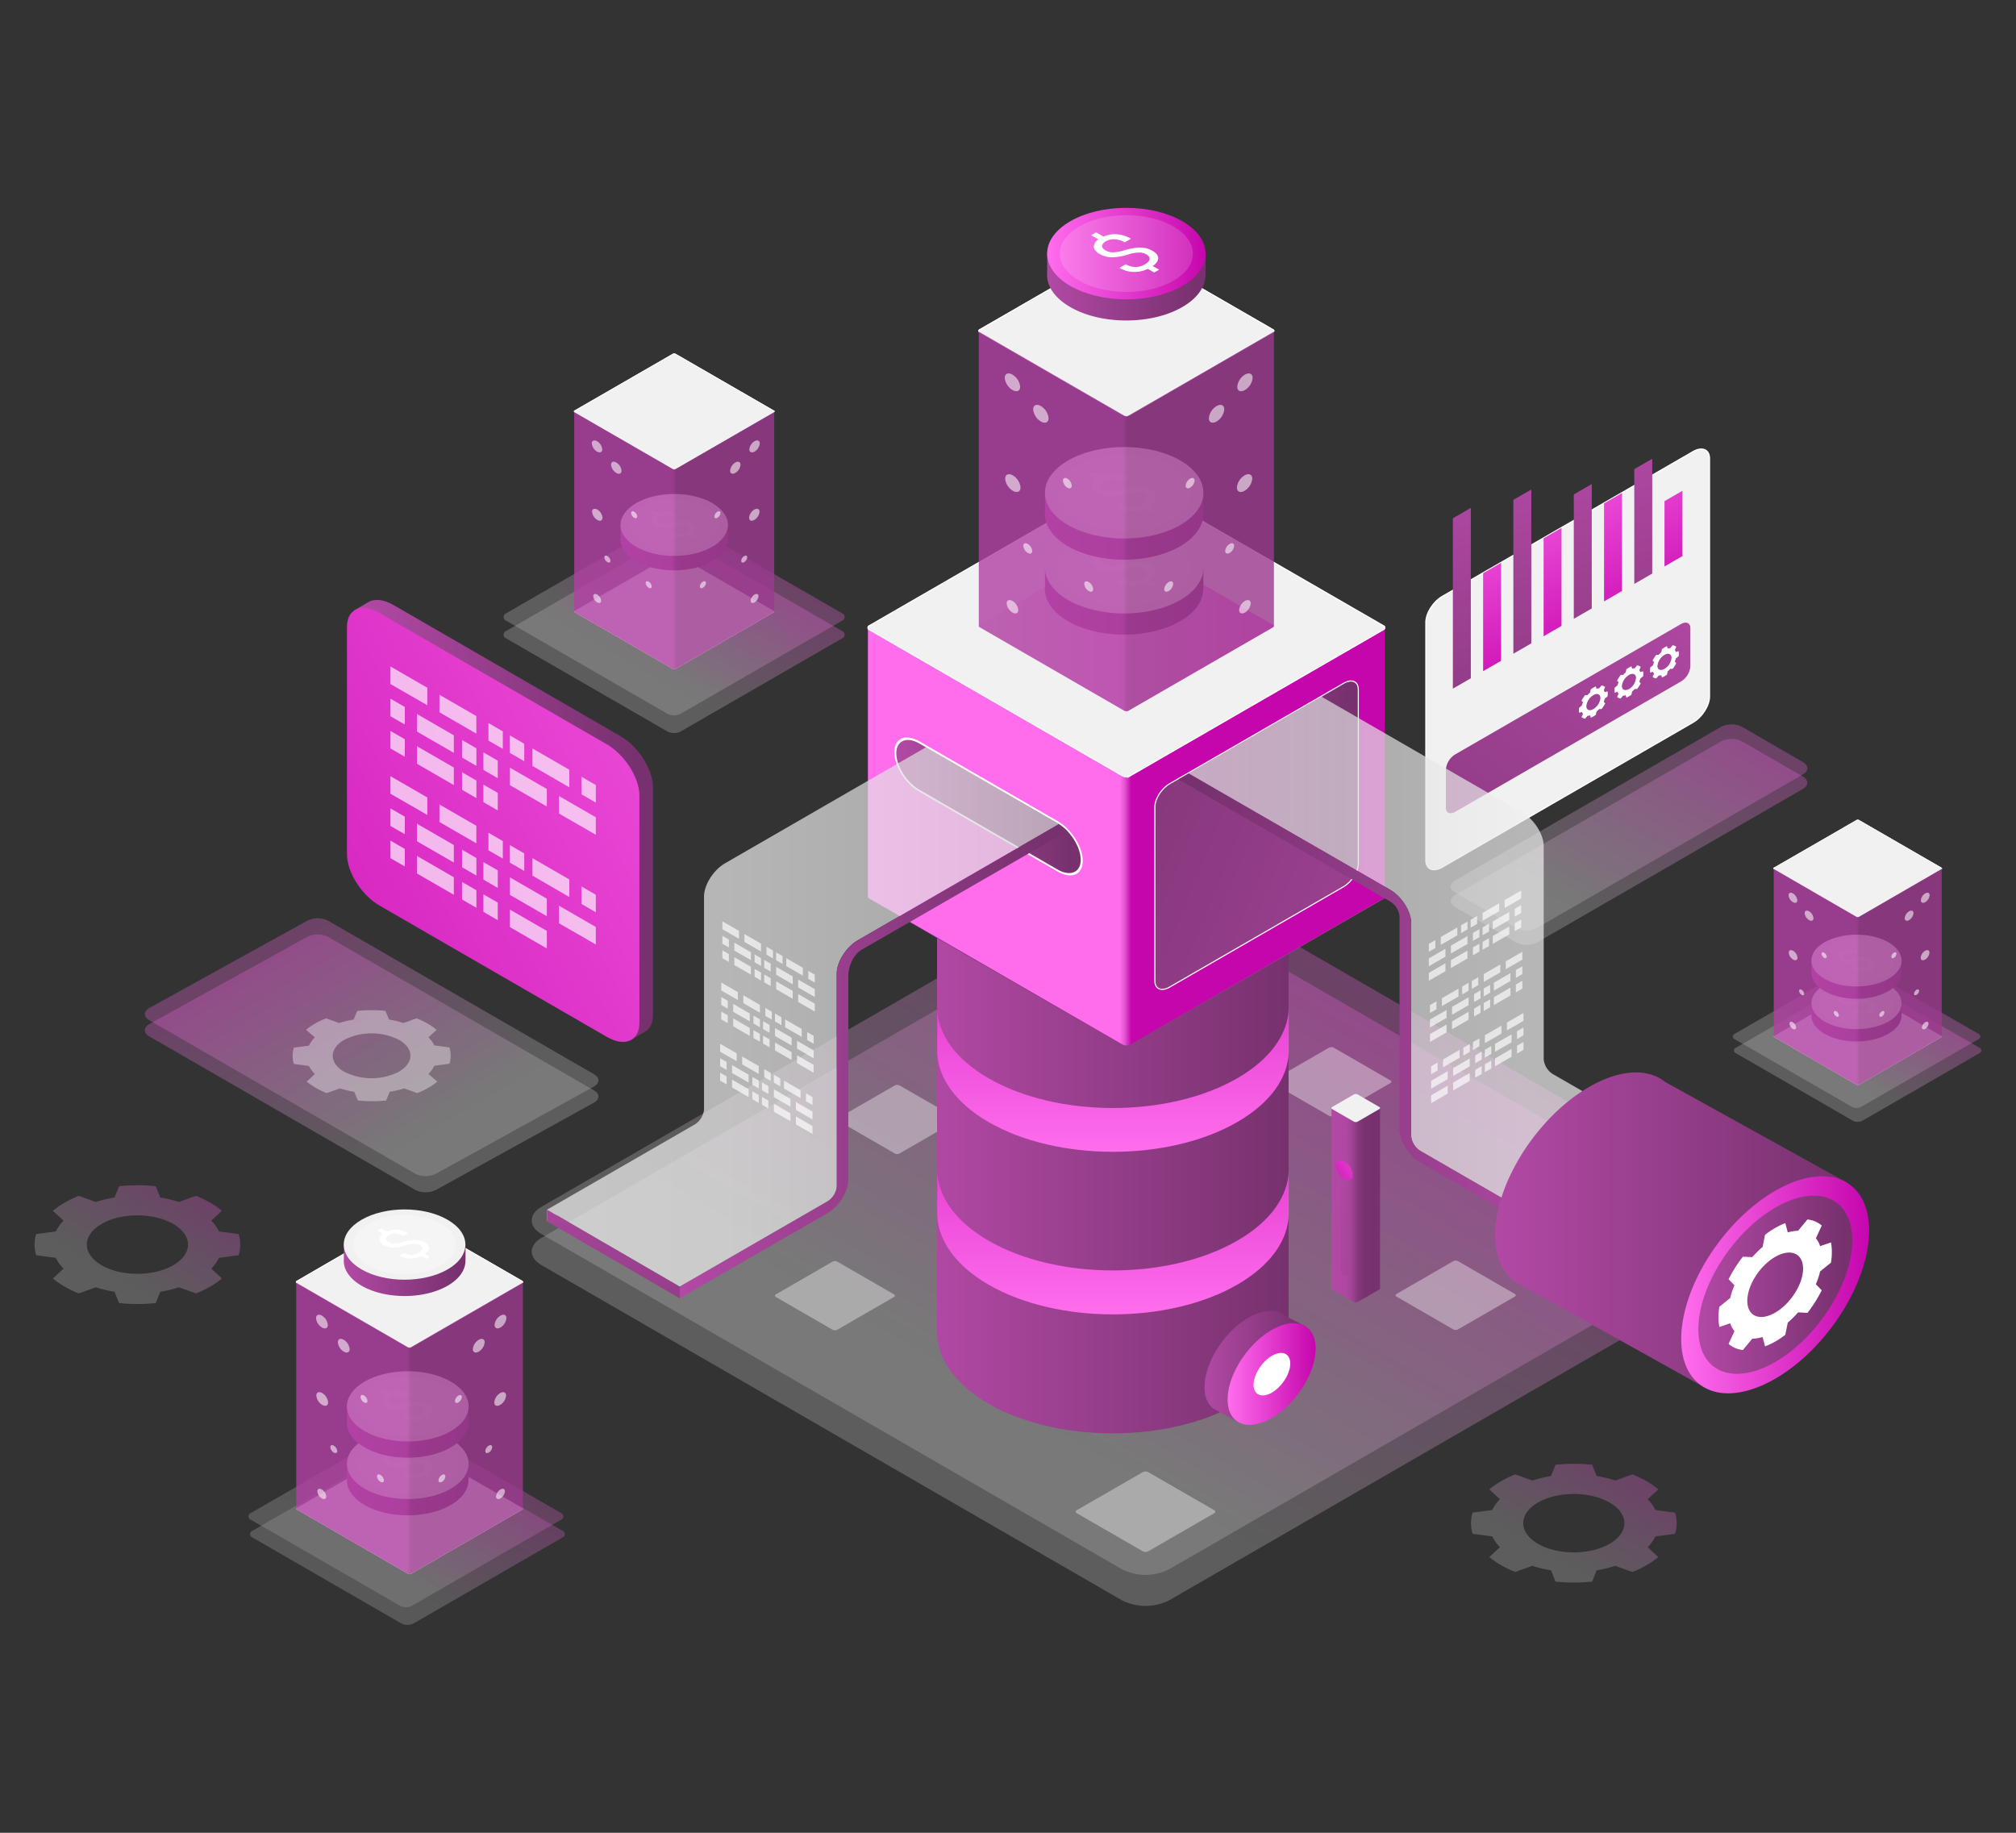 <svg xmlns="http://www.w3.org/2000/svg" xmlns:xlink="http://www.w3.org/1999/xlink" viewBox="0 0 550 500"><rect x="0" y="0" width="550" height="500" fill="#333333" stroke="none"/><defs><linearGradient id="a" x1="768.17" x2="847.4" y1="-245.79" y2="-245.79" gradientTransform="matrix(-1 -.58 -1 .58 663.39 894.03)" gradientUnits="userSpaceOnUse"><stop offset=".16" stop-color="#ababab" class="stopColor579aff svgShape"></stop><stop offset="1" stop-color="#db5acb" class="stopColor5a7adb svgShape"></stop></linearGradient><linearGradient id="j" x1="764.36" x2="843.59" y1="-241.98" y2="-241.98" xlink:href="#a"></linearGradient><linearGradient id="b" x1="267.03" x2="347.55" y1="71.58" y2="71.58" gradientUnits="userSpaceOnUse"><stop offset="0" stop-color="#e6e6e6" class="stopColord4ceff svgShape"></stop><stop offset="1" stop-color="#ff6ded" class="stopColorff6d9b svgShape"></stop></linearGradient><linearGradient id="k" x1="1688.23" x2="1859.5" y1="697.01" y2="697.01" gradientTransform="matrix(1 -.58 1 .58 -2158.34 954.72)" xlink:href="#a"></linearGradient><linearGradient id="l" x1="1680.9" x2="1852.17" y1="704.34" y2="704.34" gradientTransform="matrix(1 -.58 1 .58 -2158.34 954.72)" xlink:href="#a"></linearGradient><linearGradient id="m" x1="1828.35" x2="1875.89" y1="490.15" y2="490.15" gradientTransform="matrix(1 -.58 1 .58 -2158.34 954.72)" xlink:href="#a"></linearGradient><linearGradient id="n" x1="1824.17" x2="1871.71" y1="494.33" y2="494.33" gradientTransform="matrix(1 -.58 1 .58 -2158.34 954.72)" xlink:href="#a"></linearGradient><linearGradient id="o" x1="1897.04" x2="1931.54" y1="750.54" y2="750.54" gradientTransform="matrix(1 -.58 1 .58 -2158.34 954.72)" xlink:href="#a"></linearGradient><linearGradient id="p" x1="1893.91" x2="1928.41" y1="754" y2="754" gradientTransform="matrix(1 -.58 1 .58 -2158.34 954.72)" xlink:href="#a"></linearGradient><linearGradient id="q" x1="1581.1" x2="1624.99" y1="666.02" y2="666.02" gradientTransform="matrix(1 -.58 1 .58 -2158.34 954.72)" xlink:href="#a"></linearGradient><linearGradient id="r" x1="1577.13" x2="1621.01" y1="670.43" y2="670.43" gradientTransform="matrix(1 -.58 1 .58 -2158.34 954.72)" xlink:href="#a"></linearGradient><linearGradient id="c" x1="252.36" x2="351.3" y1="293.28" y2="293.28" gradientUnits="userSpaceOnUse"><stop offset="0" stop-color="#b249a5" class="stopColor494cb2 svgShape"></stop><stop offset=".82" stop-color="#823678" class="stopColor363882 svgShape"></stop><stop offset="1" stop-color="#77316e" class="stopColor313377 svgShape"></stop></linearGradient><linearGradient id="s" x1="1994.67" x2="2034.34" y1="952.29" y2="952.29" gradientTransform="matrix(1 -.58 1 .58 -2537.43 1028.86)" xlink:href="#a"></linearGradient><linearGradient id="t" x1="1864.54" x2="1904.22" y1="690.54" y2="690.54" gradientTransform="matrix(1 -.58 1 .58 -2537.43 1028.86)" xlink:href="#a"></linearGradient><linearGradient id="u" x1="483.72" x2="529.74" y1="236.91" y2="236.91" xlink:href="#b"></linearGradient><linearGradient id="d" x1="315.09" x2="370.56" y1="227.85" y2="227.85" gradientUnits="userSpaceOnUse"><stop offset="0" stop-color="#b249a5" class="stopColor494cb2 svgShape"></stop><stop offset=".95" stop-color="#77316e" class="stopColor313377 svgShape"></stop></linearGradient><linearGradient id="v" x1="428.49" x2="258.03" y1="294.84" y2="224.33" xlink:href="#c"></linearGradient><linearGradient id="w" x1="305.52" x2="308.64" y1="218.96" y2="218.96" gradientUnits="userSpaceOnUse"><stop offset="0" stop-color="#ff6ded" class="stopColorff6d9b svgShape"></stop><stop offset=".41" stop-color="#e356d1" class="stopColore356a2 svgShape"></stop><stop offset="1" stop-color="#c506ad" class="stopColorb530af svgShape"></stop></linearGradient><linearGradient id="g" x1="-743.53" x2="-681.7" y1="5515.4" y2="5515.4" gradientTransform="rotate(180 -300.46 2929.81)" gradientUnits="userSpaceOnUse"><stop offset=".46" stop-color="#ff6ded" class="stopColorff6d9b svgShape"></stop><stop offset=".48" stop-color="#f061de" class="stopColorf0619f svgShape"></stop><stop offset=".53" stop-color="#da4fc9" class="stopColorda4fa5 svgShape"></stop><stop offset=".58" stop-color="#c941b8" class="stopColorc941a9 svgShape"></stop><stop offset=".65" stop-color="#be37ad" class="stopColorbe37ad svgShape"></stop><stop offset=".74" stop-color="#b732a6" class="stopColorb732ae svgShape"></stop><stop offset="1" stop-color="#c506ad" class="stopColorb530af svgShape"></stop></linearGradient><linearGradient id="x" x1="80.77" x2="142.59" y1="349.71" y2="349.71" xlink:href="#b"></linearGradient><linearGradient id="y" x1="80.77" x2="142.66" y1="349.62" y2="349.62" xlink:href="#b"></linearGradient><linearGradient id="z" x1="391.3" x2="416.24" y1="128.55" y2="243.45" xlink:href="#d"></linearGradient><linearGradient id="e" x1="390.08" x2="417.95" y1="133.37" y2="190.69" gradientUnits="userSpaceOnUse"><stop offset="0" stop-color="#ff6ded" class="stopColorff6d9b svgShape"></stop><stop offset="1" stop-color="#c506ad" class="stopColorb530af svgShape"></stop></linearGradient><linearGradient id="A" x1="408.56" x2="433.5" y1="124.81" y2="239.71" xlink:href="#d"></linearGradient><linearGradient id="B" x1="407.17" x2="435.03" y1="125.07" y2="182.39" xlink:href="#e"></linearGradient><linearGradient id="C" x1="425.45" x2="450.4" y1="121.14" y2="236.04" xlink:href="#d"></linearGradient><linearGradient id="D" x1="424.26" x2="452.12" y1="116.76" y2="174.08" xlink:href="#e"></linearGradient><linearGradient id="E" x1="442.91" x2="467.85" y1="117.35" y2="232.25" xlink:href="#d"></linearGradient><linearGradient id="F" x1="439.59" x2="467.45" y1="109.31" y2="166.63" xlink:href="#e"></linearGradient><linearGradient id="G" x1="461.49" x2="348.19" y1="151.93" y2="299.7" xlink:href="#d"></linearGradient><linearGradient id="f" x1="303.62" x2="303.62" y1="358.53" y2="163.01" gradientUnits="userSpaceOnUse"><stop offset="0" stop-color="#ff6ded" class="stopColorff6d9b svgShape"></stop><stop offset=".49" stop-color="#c506ad" class="stopColorb530af svgShape"></stop></linearGradient><linearGradient id="H" x1="303.62" x2="303.62" y1="314.22" y2="118.71" xlink:href="#f"></linearGradient><linearGradient id="I" x1="96.68" x2="178.2" y1="223.75" y2="223.75" xlink:href="#d"></linearGradient><linearGradient id="J" x1="270.32" x2="10.27" y1="153" y2="291" xlink:href="#e"></linearGradient><linearGradient id="K" x1="1552.13" x2="1630.42" y1="433.82" y2="433.82" gradientTransform="matrix(1 -.58 1 .58 -1580.69 894.03)" xlink:href="#a"></linearGradient><linearGradient id="L" x1="1548.7" x2="1626.99" y1="437.26" y2="437.26" gradientTransform="matrix(1 -.58 1 .58 -1580.69 894.03)" xlink:href="#a"></linearGradient><linearGradient id="M" x1="244.52" x2="294.84" y1="220.03" y2="220.03" xlink:href="#d"></linearGradient><linearGradient id="h" x1="149.26" x2="288.91" y1="277.43" y2="277.43" gradientUnits="userSpaceOnUse"><stop offset="0" stop-color="#f2f2f2" class="stopColorf5e3ff svgShape"></stop><stop offset=".36" stop-color="#eeeeee" class="stopColordde3ff svgShape"></stop><stop offset="1" stop-color="#d5d5d5" class="stopColorabe2ff svgShape"></stop></linearGradient><linearGradient id="N" x1="185.46" x2="291.19" y1="289.51" y2="289.51" xlink:href="#d"></linearGradient><linearGradient id="O" x1="165.08" x2="171.7" y1="312.06" y2="399.47" xlink:href="#c"></linearGradient><linearGradient id="P" x1="267.03" x2="347.55" y1="170.79" y2="170.79" xlink:href="#b"></linearGradient><linearGradient id="Q" x1="-948.47" x2="-867.96" y1="5776.55" y2="5776.55" xlink:href="#g"></linearGradient><linearGradient id="R" x1="267.03" x2="347.39" y1="90.22" y2="90.22" xlink:href="#b"></linearGradient><linearGradient id="S" x1="267.03" x2="347.53" y1="90.1" y2="90.1" xlink:href="#b"></linearGradient><linearGradient id="T" x1="266.72" x2="347.55" y1="90.22" y2="90.22" xlink:href="#b"></linearGradient><linearGradient id="U" x1="-948.46" x2="-867.94" y1="5779.76" y2="5779.76" xlink:href="#g"></linearGradient><linearGradient id="V" x1="-948.47" x2="-867.96" y1="5769.36" y2="5769.36" xlink:href="#g"></linearGradient><linearGradient id="W" x1="-1138.71" x2="-998.97" y1="263.65" y2="263.65" gradientTransform="matrix(-1 0 0 1 -674.7 0)" xlink:href="#h"></linearGradient><linearGradient id="X" x1="-1102.51" x2="-996.19" y1="275.71" y2="275.71" gradientTransform="matrix(-1 0 0 1 -674.7 0)" xlink:href="#d"></linearGradient><linearGradient id="Y" x1="-1138.71" x2="-1102.51" y1="328.34" y2="328.34" gradientTransform="matrix(-1 0 0 1 -674.7 0)" xlink:href="#e"></linearGradient><linearGradient id="Z" x1="363.22" x2="376.5" y1="327.4" y2="327.4" gradientUnits="userSpaceOnUse"><stop offset="0" stop-color="#b249a5" class="stopColor494cb2 svgShape"></stop><stop offset=".28" stop-color="#b048a3" class="stopColor484bb0 svgShape"></stop><stop offset=".37" stop-color="#a9459c" class="stopColor4548a9 svgShape"></stop><stop offset=".44" stop-color="#9e4192" class="stopColor41439e svgShape"></stop><stop offset=".48" stop-color="#953d8a" class="stopColor3d3f95 svgShape"></stop><stop offset=".5" stop-color="#913c86" class="stopColor3c3e91 svgShape"></stop><stop offset=".52" stop-color="#8b3a81" class="stopColor3a3c8b svgShape"></stop><stop offset=".59" stop-color="#803577" class="stopColor353780 svgShape"></stop><stop offset=".69" stop-color="#793270" class="stopColor323479 svgShape"></stop><stop offset=".95" stop-color="#77316e" class="stopColor313377 svgShape"></stop></linearGradient><linearGradient id="aa" x1="367.32" x2="363.24" y1="306.85" y2="460.03" xlink:href="#d"></linearGradient><linearGradient id="ab" x1="376.54" x2="344.2" y1="312.72" y2="334.22" xlink:href="#f"></linearGradient><linearGradient id="ac" x1="407.87" x2="503.97" y1="335.43" y2="335.43" xlink:href="#c"></linearGradient><linearGradient id="ad" x1="458.66" x2="509.94" y1="350.49" y2="350.49" gradientTransform="rotate(53.05 484.308 350.503)" xlink:href="#e"></linearGradient><linearGradient id="ae" x1="463.26" x2="505.34" y1="350.49" y2="350.49" xlink:href="#d"></linearGradient><linearGradient id="af" x1="285.09" x2="328.31" y1="160.67" y2="160.67" xlink:href="#d"></linearGradient><linearGradient id="ag" x1="285.09" x2="328.31" y1="140.22" y2="140.22" xlink:href="#d"></linearGradient><linearGradient id="ah" x1="285.68" x2="328.9" y1="74.97" y2="74.97" xlink:href="#d"></linearGradient><linearGradient id="ai" x1="285.68" x2="328.9" y1="69.18" y2="69.18" xlink:href="#e"></linearGradient><linearGradient id="i" x1="306.29" x2="307.83" y1="142.15" y2="142.15" gradientUnits="userSpaceOnUse"><stop offset="0" stop-color="#b240a4" class="stopColor4043b2 svgShape"></stop><stop offset=".95" stop-color="#9c388f" class="stopColor383b9c svgShape"></stop></linearGradient><linearGradient id="aj" x1="483.91" x2="529.74" y1="226.3" y2="226.3" xlink:href="#b"></linearGradient><linearGradient id="ak" x1="-1127.81" x2="-1081.98" y1="5614.91" y2="5614.91" xlink:href="#g"></linearGradient><linearGradient id="al" x1="481.05" x2="527.14" y1="248.78" y2="248.78" xlink:href="#b"></linearGradient><linearGradient id="am" x1="481.05" x2="526.85" y1="248.7" y2="248.7" xlink:href="#b"></linearGradient><linearGradient id="an" x1="-1130.66" x2="-1084.83" y1="5628.61" y2="5628.61" xlink:href="#g"></linearGradient><linearGradient id="ao" x1="-1130.67" x2="-1084.83" y1="5622.69" y2="5622.69" xlink:href="#g"></linearGradient><linearGradient id="ap" x1="494.19" x2="518.79" y1="277.01" y2="277.01" xlink:href="#d"></linearGradient><linearGradient id="aq" x1="494.19" x2="518.79" y1="265.37" y2="265.37" xlink:href="#d"></linearGradient><linearGradient id="ar" x1="506.38" x2="507.46" y1="266.47" y2="266.47" xlink:href="#i"></linearGradient><linearGradient id="as" x1="156.66" x2="211.22" y1="99.61" y2="99.61" xlink:href="#b"></linearGradient><linearGradient id="at" x1="-812.13" x2="-757.57" y1="5754.4" y2="5754.4" xlink:href="#g"></linearGradient><linearGradient id="au" x1="-812.14" x2="-757.58" y1="5747.35" y2="5747.35" xlink:href="#g"></linearGradient><linearGradient id="av" x1="169.3" x2="198.58" y1="147.14" y2="147.14" xlink:href="#d"></linearGradient><linearGradient id="aw" x1="183.42" x2="184.62" y1="147.43" y2="147.43" xlink:href="#i"></linearGradient><linearGradient id="ax" x1="80.77" x2="142.61" y1="335.4" y2="335.4" xlink:href="#b"></linearGradient><linearGradient id="ay" x1="80.87" x2="142.61" y1="349.71" y2="349.71" xlink:href="#b"></linearGradient><linearGradient id="az" x1="-743.52" x2="-681.69" y1="5517.86" y2="5517.86" xlink:href="#g"></linearGradient><linearGradient id="aA" x1="-743.54" x2="-681.7" y1="5509.88" y2="5509.88" xlink:href="#g"></linearGradient><linearGradient id="aB" x1="94.64" x2="127.83" y1="403.83" y2="403.83" xlink:href="#d"></linearGradient><linearGradient id="aC" x1="94.64" x2="127.83" y1="388.12" y2="388.12" xlink:href="#d"></linearGradient><linearGradient id="aD" x1="93.78" x2="126.97" y1="343.99" y2="343.99" xlink:href="#d"></linearGradient><linearGradient id="aE" x1="110.89" x2="112.48" y1="389.6" y2="389.6" xlink:href="#i"></linearGradient><linearGradient id="aF" x1="328.61" x2="356.15" y1="372.72" y2="372.72" xlink:href="#d"></linearGradient><linearGradient id="aG" x1="334.92" x2="358.95" y1="374.84" y2="374.84" gradientTransform="rotate(53.05 346.934 374.861)" xlink:href="#e"></linearGradient></defs><g data-name="Layer 1" fill="#000000" class="color000000 svgShape"><path fill="url(#a)" d="M40.72,278.32l72.5,41.85a6.36,6.36,0,0,0,5.79,0l43.05-23.76c1.6-.93,1.6-2.43,0-3.35L89.57,251.21a6.36,6.36,0,0,0-5.79,0L40.72,275C39.12,275.9,39.12,277.39,40.72,278.32Z" opacity=".35"></path><path fill="url(#j)" d="M40.72,282.73l72.5,41.85a6.42,6.42,0,0,0,5.79,0l43.05-23.77c1.6-.92,1.6-2.42,0-3.34L89.57,255.62a6.36,6.36,0,0,0-5.79,0L40.72,279.38C39.12,280.31,39.12,281.8,40.72,282.73Z" opacity=".35"></path><path fill="url(#b)" d="M307.85,67.15,312,69.56l-4.17-2.41a1.27,1.27,0,0,0-1.11,0l-15.57,9,15.57-9A1.27,1.27,0,0,1,307.85,67.15Z"></path><path fill="url(#k)" d="M477.34,336.68,319,428.09a14.28,14.28,0,0,1-12.95,0L147.75,336.68c-3.58-2.06-3.58-5.41,0-7.47L306.07,237.8a14.34,14.34,0,0,1,12.95,0l158.32,91.41C480.92,331.27,480.92,334.62,477.34,336.68Z" opacity=".35"></path><path fill="url(#l)" d="M477.34,345.15,319,436.56a14.34,14.34,0,0,1-12.95,0L147.75,345.15c-3.58-2.06-3.58-5.41,0-7.47l158.32-91.41a14.28,14.28,0,0,1,12.95,0l158.32,91.41C480.92,339.74,480.92,343.09,477.34,345.15Z" opacity=".35"></path><path fill="#ffffff" d="M260.86 305.76l-15.47 8.93a1.4 1.4 0 01-1.26 0l-15.46-8.93c-.35-.2-.35-.52 0-.73l15.46-8.92a1.4 1.4 0 011.26 0L260.86 305C261.21 305.24 261.21 305.56 260.86 305.76zM379.32 295.47l-15.46 8.93a1.42 1.42 0 01-1.27 0l-15.46-8.93a.39.39 0 010-.73l15.46-8.93a1.42 1.42 0 011.27 0l15.46 8.93A.39.39 0 01379.32 295.47z" opacity=".37" class="colorffffff svgShape"></path><path fill="url(#m)" d="M229.68,169.36l-44,25.37a4,4,0,0,1-3.59,0l-43.95-25.37a1.1,1.1,0,0,1,0-2.08l43.95-25.37a4,4,0,0,1,3.59,0l44,25.37A1.1,1.1,0,0,1,229.68,169.36Z" opacity=".35"></path><path fill="url(#n)" d="M229.68,174.19l-44,25.37a4,4,0,0,1-3.59,0l-43.95-25.37a1.1,1.1,0,0,1,0-2.08l43.95-25.37a4,4,0,0,1,3.59,0l44,25.37A1.1,1.1,0,0,1,229.68,174.19Z" opacity=".35"></path><path fill="url(#o)" d="M539.69,283.53,507.8,301.94a2.86,2.86,0,0,1-2.61,0l-31.9-18.41a.8.8,0,0,1,0-1.51l31.9-18.41a2.86,2.86,0,0,1,2.61,0L539.69,282A.8.8,0,0,1,539.69,283.53Z" opacity=".35"></path><path fill="url(#p)" d="M540,287.33l-31.9,18.41a2.86,2.86,0,0,1-2.61,0l-31.89-18.41a.8.8,0,0,1,0-1.51l31.89-18.41a2.86,2.86,0,0,1,2.61,0L540,285.82A.8.8,0,0,1,540,287.33Z" opacity=".35"></path><g opacity=".86" fill="#000000" class="color000000 svgShape"><path fill="url(#q)" d="M153,414.64l-40.57,23.42a3.66,3.66,0,0,1-3.32,0L68.51,414.64a1,1,0,0,1,0-1.91l40.56-23.42a3.66,3.66,0,0,1,3.32,0L153,412.73A1,1,0,0,1,153,414.64Z" opacity=".35"></path><path fill="url(#r)" d="M153.39,419.48,112.82,442.9a3.66,3.66,0,0,1-3.32,0L68.93,419.48a1,1,0,0,1,0-1.91l40.57-23.42a3.66,3.66,0,0,1,3.32,0l40.57,23.42A1,1,0,0,1,153.39,419.48Z" opacity=".35"></path></g><path fill="#ffffff" d="M243.88 353.84l-15.46 8.93a1.42 1.42 0 01-1.27 0l-15.46-8.93a.39.39 0 010-.73l15.46-8.93a1.42 1.42 0 011.27 0l15.46 8.93A.39.39 0 01243.88 353.84zM413.26 353.73l-15.5 8.95a1.42 1.42 0 01-1.27 0L381 353.73a.39.39 0 010-.73l15.5-8.95a1.42 1.42 0 011.27 0l15.5 8.95A.39.39 0 01413.26 353.73zM331.25 412.83l-18 10.38a1.65 1.65 0 01-1.47 0l-18-10.38a.45.45 0 010-.85l18-10.37a1.65 1.65 0 011.47 0l18 10.37A.45.45 0 01331.25 412.83z" opacity=".37" class="colorffffff svgShape"></path><path fill="url(#c)" d="M349.77,215.63c-2.16-4.39-6.23-8.53-12.22-12-18.74-10.82-49.12-10.82-67.86,0-7,4-11.34,9-13.13,14.16l-.92-2.12V364.05h0c.31,6.85,5,13.65,14,18.88,18.74,10.81,49.12,10.81,67.86,0,9.22-5.33,13.9-12.27,14.05-19.25h0v-148Z"></path><path fill="url(#s)" d="M449.52,409l2.9-2.69a23.31,23.31,0,0,0-3.22-2.23,32.63,32.63,0,0,0-3.85-1.86l-4.65,1.68a34.81,34.81,0,0,0-5.1-1.22l-1.23-3.08a47.85,47.85,0,0,0-10,0l-1.23,3.08a34.51,34.51,0,0,0-5.1,1.22l-4.66-1.68a32.63,32.63,0,0,0-3.85,1.86,23.93,23.93,0,0,0-3.22,2.23l2.91,2.69a10.92,10.92,0,0,0-2.11,2.94l-5.35.71a9.66,9.66,0,0,0,0,5.78l5.35.71a11.08,11.08,0,0,0,2.11,2.94l-2.91,2.69a23,23,0,0,0,3.22,2.22,29.77,29.77,0,0,0,3.85,1.86l4.66-1.68a33.29,33.29,0,0,0,5.1,1.22l1.23,3.09a49.25,49.25,0,0,0,10,0l1.23-3.09a33.58,33.58,0,0,0,5.1-1.22l4.65,1.68A29.77,29.77,0,0,0,449.2,427a22.45,22.45,0,0,0,3.22-2.22l-2.9-2.69a11.31,11.31,0,0,0,2.11-2.94l5.34-.71a9.51,9.51,0,0,0,0-5.78l-5.34-.71A11.15,11.15,0,0,0,449.52,409Zm-10.4,12.17c-5.39,3.12-14.13,3.12-19.52,0s-5.39-8.15,0-11.27,14.13-3.11,19.52,0S444.52,418.06,439.12,421.17Z" opacity=".35"></path><path fill="#ffffff" d="M116.88,283l2.24-2.06a17.12,17.12,0,0,0-2.48-1.71,22.5,22.5,0,0,0-3-1.43l-3.57,1.29a26.07,26.07,0,0,0-3.92-.94l-1-2.37a38,38,0,0,0-7.69,0l-1,2.37a26.07,26.07,0,0,0-3.92.94l-3.57-1.29a21.91,21.91,0,0,0-3,1.43,17.12,17.12,0,0,0-2.48,1.71L85.9,283a8.78,8.78,0,0,0-1.62,2.26l-4.11.55a7.47,7.47,0,0,0,0,4.44l4.11.55A8.78,8.78,0,0,0,85.9,293l-2.23,2.07a18,18,0,0,0,2.48,1.71,23.17,23.17,0,0,0,3,1.43l3.57-1.29a27.33,27.33,0,0,0,3.92.93l1,2.37a36.61,36.61,0,0,0,7.69,0l1-2.37a27.33,27.33,0,0,0,3.92-.93l3.57,1.29a23.84,23.84,0,0,0,3-1.43,18,18,0,0,0,2.48-1.71L116.88,293a8.59,8.59,0,0,0,1.63-2.26l4.1-.55a7.32,7.32,0,0,0,0-4.44l-4.1-.55A8.59,8.59,0,0,0,116.88,283Zm-8,9.36a16.55,16.55,0,0,1-15,0c-4.14-2.39-4.14-6.27,0-8.66a16.61,16.61,0,0,1,15,0C113,286.05,113,289.93,108.9,292.32Z" opacity=".37" class="colorffffff svgShape"></path><path fill="url(#t)" d="M57.64,333l2.91-2.68a23.31,23.31,0,0,0-3.22-2.23,32.63,32.63,0,0,0-3.85-1.86l-4.66,1.68a34.37,34.37,0,0,0-5.09-1.22l-1.24-3.08a47.75,47.75,0,0,0-10,0l-1.24,3.08a34.81,34.81,0,0,0-5.1,1.22l-4.65-1.68a32.63,32.63,0,0,0-3.85,1.86,23.31,23.31,0,0,0-3.22,2.23L17.34,333a11.4,11.4,0,0,0-2.12,2.95l-5.34.71a9.51,9.51,0,0,0,0,5.78l5.34.71a11.36,11.36,0,0,0,2.12,2.94l-2.91,2.69A22.45,22.45,0,0,0,17.65,351a29.77,29.77,0,0,0,3.85,1.86l4.65-1.68a33.58,33.58,0,0,0,5.1,1.22l1.24,3.09a49.15,49.15,0,0,0,10,0l1.24-3.09a33.17,33.17,0,0,0,5.09-1.22l4.66,1.68A29.77,29.77,0,0,0,57.33,351a22.45,22.45,0,0,0,3.22-2.22l-2.91-2.69a11.08,11.08,0,0,0,2.11-2.94l5.35-.71a9.66,9.66,0,0,0,0-5.78l-5.35-.71A11.12,11.12,0,0,0,57.64,333ZM47.25,345.17c-5.39,3.12-14.13,3.12-19.52,0s-5.39-8.15,0-11.27,14.13-3.11,19.52,0S52.64,342.06,47.25,345.17Z" opacity=".35"></path><path fill="url(#u)" d="M529.74,236.93a.06.06,0,0,0,0,0,.06.06,0,0,1,0,0Z"></path><path fill="url(#d)" d="M366.57,241.89,319.08,269.3c-2.2,1.27-4,.52-4-1.69V220.13c0-2.21,1.79-5,4-6.31l47.49-27.41c2.2-1.28,4-.52,4,1.69v47.48C370.56,237.79,368.77,240.61,366.57,241.89Z"></path><path fill="url(#v)" d="M377.4,245.27l-69.14,39.92a2.14,2.14,0,0,1-1.94,0l-69.14-39.92a.59.59,0,0,1,0-1.12l69.14-39.92a2.14,2.14,0,0,1,1.94,0l69.14,39.92A.59.59,0,0,1,377.4,245.27Z"></path><path fill="url(#w)" d="M371.21,171.41,368.26,175l-.05.27L308.26,152.9a2.14,2.14,0,0,0-1.94,0L245.6,175.71l.22-.75-2.1-3.35-6.94-.37v73.31a.71.71,0,0,0,.4.56L306.32,285a2.14,2.14,0,0,0,1.94,0l69.14-39.91a.68.68,0,0,0,.4-.56h0V171.24Zm-.65,64.17c0,2.21-1.79,5-4,6.31L319.08,269.3c-2.2,1.27-4,.52-4-1.69V220.13c0-2.21,1.79-5,4-6.31l47.49-27.41c2.2-1.28,4-.52,4,1.69Z"></path><path fill="url(#g)" d="M99.31,338.9,81,349.5l-.08.06.08-.06Z"></path><path fill="url(#x)" d="M80.77,349.75h0s0-.05,0-.07S80.77,349.73,80.77,349.75Z"></path><path fill="url(#y)" d="M80.78,349.68a.47.47,0,0,1,.09-.12A.47.47,0,0,0,80.78,349.68Z"></path><path fill="#f1f1f1" d="M461.9,197.07l-68.42,39.5c-2.47,1.43-4.48.58-4.48-1.89V169.76c0-2.47,2-5.63,4.48-7.06l68.42-39.5c2.47-1.43,4.48-.58,4.48,1.89V190C466.38,192.48,464.37,195.64,461.9,197.07Z" class="colore3e5ff svgShape"></path><path fill="none" stroke="#ffffff" stroke-miterlimit="10" stroke-width=".33" d="M461.9,197.07l-68.42,39.5c-2.47,1.43-4.48.58-4.48-1.89V169.76c0-2.47,2-5.63,4.48-7.06l68.42-39.5c2.47-1.43,4.48-.58,4.48,1.89V190C466.38,192.48,464.37,195.64,461.9,197.07Z" class="colorStrokeffffff svgStroke"></path><polygon fill="url(#z)" points="401.27 185.04 396.37 187.87 396.37 141.39 401.27 138.56 401.27 185.04"></polygon><polygon fill="url(#e)" points="409.52 180.28 404.62 183.1 404.62 156.37 409.52 153.54 409.52 180.28"></polygon><polygon fill="url(#A)" points="417.77 175.51 412.87 178.34 412.87 136.37 417.77 133.54 417.77 175.51"></polygon><polygon fill="url(#B)" points="426.01 170.75 421.12 173.58 421.12 146.84 426.01 144.01 426.01 170.75"></polygon><polygon fill="url(#C)" points="434.26 165.99 429.36 168.82 429.36 134.89 434.26 132.06 434.26 165.99"></polygon><polygon fill="url(#D)" points="442.51 161.23 437.61 164.06 437.61 137.32 442.51 134.49 442.51 161.23"></polygon><polygon fill="url(#E)" points="450.76 156.47 445.86 159.3 445.86 127.99 450.76 125.16 450.76 156.47"></polygon><polygon fill="url(#F)" points="459 151.71 454.1 154.54 454.1 136.72 459 133.89 459 151.71"></polygon><path fill="url(#G)" d="M458.57,185.93l-61.52,35.52c-1.43.83-2.59.34-2.59-1.09V209.87a5.39,5.39,0,0,1,2.59-4.09l61.52-35.52c1.43-.82,2.59-.33,2.59,1.1v10.49A5.35,5.35,0,0,1,458.57,185.93Z"></path><path fill="url(#f)" d="M337.55,338.47c-18.74,10.82-49.12,10.82-67.86,0-9.05-5.23-13.73-12-14-18.88h0v12h0c.31,6.85,5,13.65,14,18.88,18.74,10.81,49.12,10.81,67.86,0,9.22-5.33,13.9-12.27,14.05-19.25h0V319.23h0C351.45,326.2,346.77,333.15,337.55,338.47Z"></path><path fill="url(#H)" d="M337.55,294.16c-18.74,10.82-49.12,10.82-67.86,0-9.05-5.22-13.73-12-14-18.87h0v11.94h0c.31,6.85,5,13.65,14,18.88,18.74,10.82,49.12,10.82,67.86,0,9.22-5.32,13.9-12.27,14.05-19.25h0V274.92h0C351.45,281.89,346.77,288.84,337.55,294.16Z"></path><path fill="url(#I)" d="M169.31,200.85l-62-35.82c-2.82-1.62-5.32-1.76-7-.66l-3.65,2.14,1.71,3.83h0v60.5c0,4.9,4,11.18,8.89,14l62,35.82.48.26,2.15,2.92,3.76-2.21h0c1.55-.71,2.5-2.33,2.5-4.73v-62C178.2,210,174.22,203.68,169.31,200.85Z"></path><path fill="url(#J)" d="M165.55,282.87l-62-35.82c-4.91-2.83-8.89-9.11-8.89-14V171c0-4.91,4-6.59,8.89-3.75l62,35.81c4.91,2.84,8.89,9.11,8.89,14v62C174.44,284,170.46,285.7,165.55,282.87Z"></path><path fill="#f1f1f1" d="M377.4,171.8l-69.14,39.91a2.14,2.14,0,0,1-1.94,0L237.18,171.8a.59.59,0,0,1,0-1.12l69.14-39.92a2.14,2.14,0,0,1,1.94,0l69.14,39.92A.59.59,0,0,1,377.4,171.8Z" class="colore3e5ff svgShape"></path><path fill="none" stroke="#ffffff" stroke-miterlimit="10" stroke-width=".3" d="M377.4,171.8l-69.14,39.91a2.14,2.14,0,0,1-1.94,0L237.18,171.8a.59.59,0,0,1,0-1.12l69.14-39.92a2.14,2.14,0,0,1,1.94,0l69.14,39.92A.59.59,0,0,1,377.4,171.8Z" class="colorStrokeffffff svgStroke"></path><path fill="url(#K)" d="M491.86,211.26l-72.49,41.86a6.42,6.42,0,0,1-5.79,0L397,243.51c-1.6-.92-1.6-2.42,0-3.34l72.49-41.86a6.42,6.42,0,0,1,5.79,0l16.63,9.61C493.46,208.84,493.46,210.34,491.86,211.26Z" opacity=".35"></path><path fill="url(#L)" d="M491.86,215.23l-72.49,41.85a6.42,6.42,0,0,1-5.79,0L397,247.48c-1.6-.93-1.6-2.43,0-3.35l72.49-41.85a6.36,6.36,0,0,1,5.79,0l16.63,9.6C493.46,212.8,493.46,214.3,491.86,215.23Z" opacity=".35"></path><path fill="#ffffff" d="M250.83,216C247,213.83,244,209,244,205.17s3.09-5.09,6.88-2.9L288.53,224c3.79,2.19,6.87,7.06,6.87,10.85s-3.08,5.09-6.87,2.91Z" class="colorffffff svgShape"></path><path fill="url(#M)" d="M288.53,237.22l-37.7-21.77c-3.49-2-6.31-6.47-6.31-9.95h0c0-3.48,2.82-4.67,6.31-2.66l37.7,21.76c3.48,2,6.31,6.47,6.31,10h0C294.84,238,292,239.23,288.53,237.22Z"></path><path fill="url(#h)" d="M228.27,323.72l0-58.14c0-3.17,2.58-7.25,5.76-9.08l54.86-31.68-36.2-21-54.86,31.68c-3.18,1.83-5.76,5.9-5.76,9.08v58.14a5.44,5.44,0,0,1-2.59,4.08L149.26,330v3.17l2.74-1.58L185.46,351l40.22-23.23A5.35,5.35,0,0,0,228.27,323.72Z" opacity=".7"></path><path fill="url(#N)" d="M288.91,224.82,234.05,256.5c-3.18,1.83-5.76,5.91-5.76,9.08l0,58.14a5.35,5.35,0,0,1-2.59,4.08L185.46,351v3.17L225.68,331c3.18-1.83,5.76-5.91,5.76-9.08l0-55.74c0-2.14,1.1-5.53,3.61-7.07l56.12-32.35s-.66-.66-1.09-1-1.19-.89-1.19-.89Z"></path><polygon fill="url(#O)" points="149.26 333.2 149.26 330.03 185.46 351.03 185.46 354.2 149.26 333.2"></polygon><path fill="url(#P)" d="M347.32,170.47l-39.47-22.79a1.27,1.27,0,0,0-1.11,0l-39.48,22.79a.41.41,0,0,0-.23.32.38.38,0,0,0,.23.32l39.48,22.79a1.21,1.21,0,0,0,1.11,0l39.47-22.79a.38.38,0,0,0,.23-.32A.41.41,0,0,0,347.32,170.47Z"></path><path fill="url(#Q)" d="M291.17,76.14l-23.91,13.8-.1.07.1-.07Z"></path><path fill="url(#R)" d="M267,90.26h0a.24.24,0,0,1,0-.08A.24.24,0,0,0,267,90.26Z"></path><path fill="url(#S)" d="M267.05,90.18a.45.45,0,0,1,.11-.17A.45.45,0,0,0,267.05,90.18Z"></path><path fill="url(#T)" d="M347.55,90.26a.22.22,0,0,0,0-.08.22.22,0,0,1,0,.08Z"></path><path fill="url(#U)" d="M347.54,90.18a.45.45,0,0,0-.22-.24L312,69.56l35.3,20.38A.45.45,0,0,1,347.54,90.18Z" opacity=".19"></path><path fill="url(#V)" d="M267.26,90.58l39.48,22.79a1.21,1.21,0,0,0,1.11,0l39.47-22.79a.39.39,0,0,0,.23-.32.22.22,0,0,0,0-.08.45.45,0,0,0-.22-.24L312,69.56l-4.17-2.41a1.27,1.27,0,0,0-1.11,0l-15.57,9-23.91,13.8-.1.07a.45.45,0,0,0-.11.17.24.24,0,0,0,0,.08A.39.39,0,0,0,267.26,90.58Z" opacity=".19"></path><path fill="none" stroke="#ffffff" stroke-miterlimit="10" stroke-width=".17" d="M347.32,90.58l-39.47,22.79a1.21,1.21,0,0,1-1.11,0L267.26,90.58a.34.34,0,0,1,0-.64l39.48-22.79a1.27,1.27,0,0,1,1.11,0l39.47,22.79C347.63,90.12,347.63,90.41,347.32,90.58Z" class="colorStrokeffffff svgStroke"></path><path fill="none" stroke="#ffffff" stroke-miterlimit="10" stroke-width=".3" d="M366.57,241.89,319.08,269.3c-2.2,1.27-4,.52-4-1.69V220.13c0-2.21,1.79-5,4-6.31l47.49-27.41c2.2-1.28,4-.52,4,1.69v47.48C370.56,237.79,368.77,240.61,366.57,241.89Z" class="colorStrokeffffff svgStroke"></path><path fill="url(#W)" d="M385,309.94V251.81c0-3.18-2.59-7.25-5.76-9.09l-55-31.72,36.28-20.94,54.87,31.67c3.17,1.83,5.76,5.91,5.76,9.09V289a5.35,5.35,0,0,0,2.59,4.08L464,316.26v3.17l-2.75-1.58-33.45,19.4L387.58,314A5.39,5.39,0,0,1,385,309.94Z" opacity=".7"></path><path fill="url(#X)" d="M324.35,211.05l54.87,31.67c3.17,1.84,5.76,5.91,5.76,9.09v58.13a5.39,5.39,0,0,0,2.59,4.09l40.23,23.22v3.17L387.58,317.2c-3.17-1.84-5.76-5.91-5.76-9.09V250a5.38,5.38,0,0,0-2.59-4.08l-57.73-33.3,2.78-1.6Z"></path><polygon fill="url(#Y)" points="464 319.43 464 316.26 427.81 337.25 427.81 340.42 464 319.43"></polygon><path fill="url(#Z)" d="M376.5,351.49h0V302.28l-.58.19-.34.14-5.21-3a1.14,1.14,0,0,0-1,0L364,302.7l-.56-.42h-.19v49.2h0a.39.39,0,0,0,.21.31l5.92,3.41a1.08,1.08,0,0,0,1,0l5.92-3.41a.39.39,0,0,0,.21-.28h0Z"></path><path fill="#f1f1f1" d="M376.29,302.57,370.37,306a1.14,1.14,0,0,1-1,0l-5.92-3.42a.31.31,0,0,1,0-.59l5.92-3.42a1.14,1.14,0,0,1,1,0l5.92,3.42A.31.31,0,0,1,376.29,302.57Z" class="colore3e5ff svgShape"></path><path d="M366.75,347.89h0a2,2,0,0,1-.95-1.51V308.46c0-.53.43-.71.95-.4h0a2,2,0,0,1,1,1.51v37.91C367.71,348,367.28,348.19,366.75,347.89Z" style="mix-blend-mode:multiply" fill="url(#aa)" opacity=".5"></path><path fill="url(#ab)" d="M369.07,320.56c0,1.29-1,1.73-2.32,1a4.82,4.82,0,0,1-2.32-3.66c0-1.28,1-1.72,2.32-1A4.78,4.78,0,0,1,369.07,320.56Z"></path><path fill="url(#ac)" d="M504,322.7l-49.71-27.54h0c-4.66-3.74-12.22-3.55-20.76,1.38-14.16,8.17-25.64,26.28-25.64,40.44,0,6.37,2.32,10.84,6.17,13.11h0l.22.12.45.24,49.92,27.83s.4-3.89.62-6.8a33.55,33.55,0,0,0,5.6-2.61c14.16-8.17,25.63-26.28,25.63-40.44,0-.38,0-.75,0-1.12l1.33,3.06Z"></path><ellipse cx="484.3" cy="350.49" fill="url(#ad)" rx="34.09" ry="19.28" transform="rotate(-53.05 484.312 350.497)"></ellipse><path fill="url(#ae)" d="M505.34,338.35c0,11.62-9.42,26.48-21,33.19s-21,2.72-21-8.9,9.42-26.48,21-33.19S505.34,326.72,505.34,338.35Z"></path><path fill="#f1f1f1" d="M347.54,90.18a.45.45,0,0,0-.22-.24L312,69.56l-4.17-2.41a1.27,1.27,0,0,0-1.11,0l-15.57,9-23.91,13.8-.1.07a.45.45,0,0,0-.11.17.24.24,0,0,0,0,.08.39.39,0,0,0,.23.32l39.48,22.79a1.21,1.21,0,0,0,1.11,0l39.47-22.79a.39.39,0,0,0,.23-.32A.22.22,0,0,0,347.54,90.18Z" class="colore3e5ff svgShape"></path><path fill="none" stroke="#ffffff" stroke-miterlimit="10" stroke-width=".3" d="M347.54,90.18a.45.45,0,0,0-.22-.24L312,69.56l-4.17-2.41a1.27,1.27,0,0,0-1.11,0l-15.57,9-23.91,13.8-.1.07a.45.45,0,0,0-.11.17.24.24,0,0,0,0,.08.39.39,0,0,0,.23.32l39.48,22.79a1.21,1.21,0,0,0,1.11,0l39.47-22.79a.39.39,0,0,0,.23-.32A.22.22,0,0,0,347.54,90.18Z" class="colorStrokeffffff svgStroke"></path><path fill="url(#af)" d="M328.3,160.44v-5.9l-3.52-.69a17.27,17.27,0,0,0-2.81-2c-8.44-4.87-22.12-4.87-30.56,0a15.45,15.45,0,0,0-4.26,3.49l-2.06-.8V160h0c-.31,3.41,1.79,6.87,6.3,9.48,8.44,4.87,22.12,4.87,30.56,0,4.32-2.5,6.43-5.79,6.32-9.06Z"></path><ellipse cx="306.7" cy="154.88" fill="#f1f1f1" rx="21.61" ry="12.48" class="colore3e5ff svgShape"></ellipse><ellipse cx="306.7" cy="154.88" fill="#ffffff" opacity=".3" rx="18.15" ry="10.48" class="colorffffff svgShape"></ellipse><path fill="#ffffff" d="M312.12,155.08a3.79,3.79,0,0,0-2-.48,11.62,11.62,0,0,0-3,.55,14.15,14.15,0,0,1-4.39.74,6.78,6.78,0,0,1-3.33-.89q-1.5-.87-1.59-1.92A2.45,2.45,0,0,1,299,151l-2-1.16,1.36-.79,2,1.16a7.69,7.69,0,0,1,3.68-.63,8.67,8.67,0,0,1,3.82,1.21l-1.69,1a6,6,0,0,0-2.67-.83,4.13,4.13,0,0,0-2.42.52c-.73.42-1.09.84-1.1,1.28s.32.86,1,1.25a3.81,3.81,0,0,0,2.1.5,12.44,12.44,0,0,0,3-.57,18.16,18.16,0,0,1,3.18-.68,8.75,8.75,0,0,1,2.42.06,6.48,6.48,0,0,1,2.07.77c1,.59,1.55,1.25,1.56,2s-.49,1.44-1.49,2.15l1.75,1-1.36.79-1.74-1a8.51,8.51,0,0,1-3.89.84,8.14,8.14,0,0,1-3.84-1.1l1.7-1a5.19,5.19,0,0,0,2.63.74,5,5,0,0,0,2.58-.69c.8-.47,1.24-.94,1.31-1.43S312.79,155.46,312.12,155.08Z" class="colorffffff svgShape"></path><path fill="url(#ag)" d="M328.3,140v-5.9l-3.52-.69a17.27,17.27,0,0,0-2.81-2c-8.44-4.87-22.12-4.87-30.56,0a15.45,15.45,0,0,0-4.26,3.49l-2.06-.8v5.46l0,0c-.31,3.4,1.79,6.87,6.3,9.48,8.44,4.87,22.12,4.87,30.56,0,4.32-2.5,6.43-5.79,6.32-9.06Z"></path><ellipse cx="306.7" cy="134.43" fill="#f1f1f1" rx="21.61" ry="12.48" class="colore3e5ff svgShape"></ellipse><ellipse cx="306.7" cy="134.43" fill="#ffffff" opacity=".3" rx="18.15" ry="10.48" class="colorffffff svgShape"></ellipse><path fill="#ffffff" d="M312.12,134.63a3.79,3.79,0,0,0-2-.48,11.62,11.62,0,0,0-3,.55,14.15,14.15,0,0,1-4.39.74,6.78,6.78,0,0,1-3.33-.89q-1.5-.87-1.59-1.92a2.45,2.45,0,0,1,1.26-2l-2-1.16,1.36-.79,2,1.16a7.69,7.69,0,0,1,3.68-.63,8.67,8.67,0,0,1,3.82,1.21l-1.69,1a6,6,0,0,0-2.67-.83,4.13,4.13,0,0,0-2.42.52c-.73.42-1.09.84-1.1,1.28s.32.86,1,1.25a3.81,3.81,0,0,0,2.1.5,12.44,12.44,0,0,0,3-.57,18.16,18.16,0,0,1,3.18-.68,8.75,8.75,0,0,1,2.42.06,6.48,6.48,0,0,1,2.07.77c1,.59,1.55,1.25,1.56,2s-.49,1.44-1.49,2.15l1.75,1-1.36.78-1.74-1a8.51,8.51,0,0,1-3.89.84,8.14,8.14,0,0,1-3.84-1.1l1.7-1a5.19,5.19,0,0,0,2.63.74,5,5,0,0,0,2.58-.69c.8-.47,1.24-.94,1.31-1.43S312.79,135,312.12,134.63Z" class="colorffffff svgShape"></path><path fill="url(#ah)" d="M328.9,74.74v-5.9l-3.52-.7a17.87,17.87,0,0,0-2.81-2c-8.44-4.87-22.12-4.87-30.56,0a15.45,15.45,0,0,0-4.26,3.49l-2.06-.8V74.3l0,0c-.31,3.4,1.79,6.87,6.3,9.47,8.44,4.88,22.12,4.88,30.56,0,4.32-2.49,6.43-5.78,6.33-9.05Z"></path><ellipse cx="307.29" cy="69.18" fill="url(#ai)" rx="21.61" ry="12.48"></ellipse><ellipse cx="307.29" cy="69.18" fill="#ffffff" opacity=".15" rx="18.15" ry="10.48" class="colorffffff svgShape"></ellipse><path fill="#ffffff" d="M312.71,69.38a3.79,3.79,0,0,0-2-.48,11.41,11.41,0,0,0-3,.54,14.3,14.3,0,0,1-4.4.75A6.82,6.82,0,0,1,300,69.3c-1-.58-1.54-1.22-1.59-1.93a2.42,2.42,0,0,1,1.26-2.05l-2-1.15,1.36-.79,2,1.16a7.86,7.86,0,0,1,3.69-.64,8.82,8.82,0,0,1,3.81,1.22l-1.68,1a6,6,0,0,0-2.68-.83,4.22,4.22,0,0,0-2.42.51c-.72.42-1.09.85-1.1,1.29s.32.86,1,1.24a3.9,3.9,0,0,0,2.1.51,12.44,12.44,0,0,0,3-.57,18.55,18.55,0,0,1,3.18-.68,8.38,8.38,0,0,1,2.42.06,6.48,6.48,0,0,1,2.07.77c1,.59,1.55,1.25,1.56,2s-.49,1.44-1.49,2.15l1.75,1-1.35.78-1.75-1a8.26,8.26,0,0,1-3.89.84,7.85,7.85,0,0,1-3.83-1.1l1.69-1a5.32,5.32,0,0,0,2.63.74,4.92,4.92,0,0,0,2.58-.7c.8-.46,1.24-.93,1.31-1.42S313.38,69.76,312.71,69.38Z" class="colorffffff svgShape"></path><path fill="url(#i)" d="M347.32,90.58l-39.47,22.79a1.21,1.21,0,0,1-1.11,0L267.26,90.58a.39.39,0,0,1-.23-.32v80.53a.38.38,0,0,0,.23.32l39.48,22.79a1.21,1.21,0,0,0,1.11,0l39.47-22.79a.38.38,0,0,0,.23-.32V90.26A.39.39,0,0,1,347.32,90.58Z" opacity=".8"></path><g opacity=".56" fill="#000000" class="color000000 svgShape"><path fill="#ffffff" d="M286.07 114.1c0 1.16-.94 1.56-2.1.89a4.37 4.37 0 01-2.1-3.32c0-1.16.94-1.56 2.1-.89A4.37 4.37 0 01286.07 114.1zM278.32 105.52c0 1.16-.94 1.55-2.1.88a4.35 4.35 0 01-2.1-3.31c0-1.16.94-1.56 2.1-.89A4.37 4.37 0 01278.32 105.52zM298.24 160.71c0 .68-.55.91-1.22.52a2.53 2.53 0 01-1.22-1.93c0-.68.54-.91 1.22-.52A2.56 2.56 0 01298.24 160.71zM292.39 132.51c0 .68-.54.91-1.22.52A2.54 2.54 0 01290 131.1c0-.67.55-.9 1.22-.52A2.53 2.53 0 01292.39 132.51zM281.61 150.32c0 .67-.54.9-1.22.51a2.51 2.51 0 01-1.22-1.92c0-.68.54-.91 1.22-.52A2.51 2.51 0 01281.61 150.32zM278.42 133c0 1.16-.94 1.55-2.1.89a4.35 4.35 0 01-2.09-3.31c0-1.16.93-1.56 2.09-.89A4.35 4.35 0 01278.42 133zM277.8 166.44c0 .87-.7 1.17-1.58.67a3.29 3.29 0 01-1.58-2.49c0-.88.71-1.18 1.58-.67A3.25 3.25 0 01277.8 166.44z" class="colorffffff svgShape"></path></g><g opacity=".56" fill="#000000" class="color000000 svgShape"><path fill="#ffffff" d="M329.8 114.1c0 1.16.94 1.56 2.1.89a4.37 4.37 0 002.1-3.32c0-1.16-.94-1.56-2.1-.89A4.37 4.37 0 00329.8 114.1zM337.54 105.52c0 1.16.94 1.55 2.1.88a4.35 4.35 0 002.1-3.31c0-1.16-.94-1.56-2.1-.89A4.37 4.37 0 00337.54 105.52zM317.63 160.71c0 .68.54.91 1.22.52a2.56 2.56 0 001.22-1.93c0-.68-.55-.91-1.22-.52A2.53 2.53 0 00317.63 160.71zM323.47 132.51c0 .68.55.91 1.22.52a2.53 2.53 0 001.23-1.93c0-.67-.55-.9-1.23-.52A2.56 2.56 0 00323.47 132.51zM334.25 150.32c0 .67.55.9 1.23.51a2.54 2.54 0 001.22-1.92c0-.68-.55-.91-1.22-.52A2.53 2.53 0 00334.25 150.32zM337.45 133c0 1.16.93 1.55 2.09.89a4.37 4.37 0 002.1-3.31c0-1.16-.94-1.56-2.1-.89A4.34 4.34 0 00337.45 133zM338.06 166.44c0 .87.71 1.17 1.58.67a3.27 3.27 0 001.58-2.49c0-.88-.7-1.18-1.58-.67A3.28 3.28 0 00338.06 166.44z" class="colorffffff svgShape"></path></g><path fill="url(#aj)" d="M507.14,223.78l2.38,1.37-2.38-1.37a.7.7,0,0,0-.63,0l-8.86,5.12,8.86-5.12A.7.7,0,0,1,507.14,223.78Z"></path><path fill="#f1f1f1" d="M529.61,282.59l-22.47-13a.7.7,0,0,0-.63,0l-22.47,13a.2.2,0,0,0,0,.37l22.47,13a.7.7,0,0,0,.63,0l22.47-13a.2.2,0,0,0,0-.37Z" class="colore3e5ff svgShape"></path><path fill="url(#ak)" d="M494.79,240.76l-13.6,7.86a.09.09,0,0,0-.06,0,.09.09,0,0,1,.06,0Z"></path><path fill="url(#al)" d="M481.05,248.8h0s0,0,0-.05S481.05,248.78,481.05,248.8Z"></path><path fill="url(#am)" d="M481.06,248.75a.28.28,0,0,1,.07-.09A.28.28,0,0,0,481.06,248.75Z"></path><path fill="url(#an)" d="M529.73,236.89a.22.22,0,0,0-.12-.14l-20.09-11.6,20.09,11.6A.22.22,0,0,1,529.73,236.89Z" opacity=".19"></path><path fill="url(#ao)" d="M484,237.12l22.47,13a.7.7,0,0,0,.63,0l22.47-13a.22.22,0,0,0,.13-.19.06.06,0,0,0,0,0,.22.22,0,0,0-.12-.14l-20.09-11.6-2.38-1.37a.7.7,0,0,0-.63,0l-8.86,5.12L484,236.75l-.05,0a.17.17,0,0,0-.07.1.06.06,0,0,0,0,0A.24.24,0,0,0,484,237.12Z" opacity=".19"></path><path fill="none" stroke="#ffffff" stroke-miterlimit="10" stroke-width=".1" d="M529.61,237.12l-22.47,13a.7.7,0,0,1-.63,0l-22.47-13a.2.2,0,0,1,0-.37l22.47-13a.7.7,0,0,1,.63,0l22.47,13A.19.19,0,0,1,529.61,237.12Z" class="colorStrokeffffff svgStroke"></path><path fill="#f1f1f1" d="M529.73,236.89a.22.22,0,0,0-.12-.14l-20.09-11.6-2.38-1.37a.7.7,0,0,0-.63,0l-8.86,5.12L484,236.75l-.05,0a.17.17,0,0,0-.07.1.06.06,0,0,0,0,0,.24.24,0,0,0,.13.19l22.47,13a.7.7,0,0,0,.63,0l22.47-13a.22.22,0,0,0,.13-.19A.06.06,0,0,0,529.73,236.89Z" class="colore3e5ff svgShape"></path><path fill="none" stroke="#ffffff" stroke-miterlimit="10" stroke-width=".17" d="M529.73,236.89a.22.22,0,0,0-.12-.14l-20.09-11.6-2.38-1.37a.7.7,0,0,0-.63,0l-8.86,5.12L484,236.75l-.05,0a.17.17,0,0,0-.07.1.06.06,0,0,0,0,0,.24.24,0,0,0,.13.19l22.47,13a.7.7,0,0,0,.63,0l22.47-13a.22.22,0,0,0,.13-.19A.06.06,0,0,0,529.73,236.89Z" class="colorStrokeffffff svgStroke"></path><path fill="url(#ap)" d="M518.79,276.88v-3.36l-2-.39a10.08,10.08,0,0,0-1.6-1.14c-4.81-2.77-12.59-2.77-17.4,0a8.83,8.83,0,0,0-2.42,2l-1.17-.46v3.11h0c-.18,1.94,1,3.91,3.58,5.39,4.81,2.78,12.59,2.78,17.4,0,2.46-1.42,3.66-3.29,3.6-5.15Z"></path><path fill="#f1f1f1" d="M515.19,268.69c4.8,2.78,4.8,7.27,0,10s-12.59,2.78-17.4,0-4.8-7.26,0-10S510.38,265.92,515.19,268.69Z" class="colore3e5ff svgShape"></path><ellipse cx="506.49" cy="273.71" fill="#ffffff" opacity=".3" rx="10.33" ry="5.96" class="colorffffff svgShape"></ellipse><path fill="#ffffff" d="M509.58,273.83a2.2,2.2,0,0,0-1.15-.28,6.91,6.91,0,0,0-1.73.32,8.45,8.45,0,0,1-2.5.42,3.76,3.76,0,0,1-1.89-.51,1.52,1.52,0,0,1-.91-1.09,1.4,1.4,0,0,1,.72-1.17l-1.14-.66.78-.45,1.14.67a4.45,4.45,0,0,1,2.1-.37,5,5,0,0,1,2.17.69l-1,.56a3.43,3.43,0,0,0-1.52-.48,2.38,2.38,0,0,0-1.37.3c-.42.24-.63.48-.63.73s.18.49.57.71a2.26,2.26,0,0,0,1.19.29,6.94,6.94,0,0,0,1.72-.33,9.76,9.76,0,0,1,1.81-.39,4.82,4.82,0,0,1,1.38,0,3.84,3.84,0,0,1,1.17.43c.59.34.88.72.89,1.13a1.61,1.61,0,0,1-.85,1.22l1,.58-.77.44-1-.57a4.72,4.72,0,0,1-2.21.48,4.47,4.47,0,0,1-2.18-.63l1-.56a3,3,0,0,0,1.5.43,2.9,2.9,0,0,0,1.47-.4c.45-.26.7-.53.74-.81S510,274.05,509.58,273.83Z" class="colorffffff svgShape"></path><path fill="url(#aq)" d="M518.79,265.24v-3.36l-2-.39a9.48,9.48,0,0,0-1.6-1.14c-4.81-2.77-12.59-2.77-17.4,0a8.83,8.83,0,0,0-2.42,2l-1.17-.46V265h0c-.18,1.94,1,3.91,3.58,5.39,4.81,2.78,12.59,2.78,17.4,0,2.46-1.42,3.66-3.29,3.6-5.15Z"></path><path fill="#f1f1f1" d="M515.19,257.05c4.8,2.77,4.8,7.27,0,10s-12.59,2.78-17.4,0-4.8-7.27,0-10S510.38,254.28,515.19,257.05Z" class="colore3e5ff svgShape"></path><ellipse cx="506.49" cy="262.07" fill="#ffffff" opacity=".3" rx="10.33" ry="5.96" class="colorffffff svgShape"></ellipse><path fill="#ffffff" d="M509.58,262.19a2.2,2.2,0,0,0-1.15-.28,6.91,6.91,0,0,0-1.73.32,8.45,8.45,0,0,1-2.5.42,3.76,3.76,0,0,1-1.89-.51,1.52,1.52,0,0,1-.91-1.09,1.39,1.39,0,0,1,.72-1.17l-1.14-.66.78-.45,1.14.67a4.33,4.33,0,0,1,2.1-.37,5,5,0,0,1,2.17.69l-1,.56a3.43,3.43,0,0,0-1.52-.48,2.38,2.38,0,0,0-1.37.3c-.42.24-.63.48-.63.73s.18.49.57.71a2.26,2.26,0,0,0,1.19.29,7.43,7.43,0,0,0,1.72-.33,9.76,9.76,0,0,1,1.81-.39,4.82,4.82,0,0,1,1.38,0,3.84,3.84,0,0,1,1.17.43c.59.34.88.72.89,1.13a1.61,1.61,0,0,1-.85,1.22l1,.58-.77.44-1-.57a4.72,4.72,0,0,1-2.21.48,4.47,4.47,0,0,1-2.18-.63l1-.56a3,3,0,0,0,1.5.43,2.9,2.9,0,0,0,1.47-.4c.45-.26.7-.53.74-.81S510,262.41,509.58,262.19Z" class="colorffffff svgShape"></path><path fill="url(#ar)" d="M529.61,237.12l-22.47,13a.7.7,0,0,1-.63,0l-22.47-13a.24.24,0,0,1-.13-.19v45.84a.24.24,0,0,0,.13.19l22.47,13a.7.7,0,0,0,.63,0l22.47-13a.22.22,0,0,0,.13-.19V236.93A.22.22,0,0,1,529.61,237.12Z" opacity=".8"></path><g opacity=".56" fill="#000000" class="color000000 svgShape"><path fill="#ffffff" d="M494.75 250.5c0 .66-.54.89-1.2.51a2.49 2.49 0 01-1.2-1.89c0-.66.54-.89 1.2-.5A2.47 2.47 0 01494.75 250.5zM490.34 245.62c0 .66-.54.88-1.2.5a2.46 2.46 0 01-1.19-1.88c0-.67.53-.89 1.19-.51A2.49 2.49 0 01490.34 245.62zM501.68 277c0 .39-.32.52-.7.3a1.47 1.47 0 01-.7-1.1c0-.38.32-.52.7-.29A1.45 1.45 0 01501.68 277zM498.35 261c0 .39-.31.52-.7.3a1.46 1.46 0 01-.69-1.1c0-.38.31-.52.69-.29A1.42 1.42 0 01498.35 261zM492.21 271.12c0 .38-.31.51-.7.29a1.44 1.44 0 01-.69-1.1c0-.38.31-.51.69-.29A1.43 1.43 0 01492.21 271.12zM490.39 261.27c0 .66-.53.89-1.19.51a2.48 2.48 0 01-1.19-1.89c0-.66.53-.88 1.19-.5A2.46 2.46 0 01490.39 261.27zM490 280.3c0 .49-.4.66-.9.38a1.9 1.9 0 01-.9-1.42c0-.5.41-.67.9-.38A1.84 1.84 0 01490 280.3z" class="colorffffff svgShape"></path></g><g opacity=".56" fill="#000000" class="color000000 svgShape"><path fill="#ffffff" d="M519.64 250.5c0 .66.53.89 1.19.51a2.49 2.49 0 001.2-1.89c0-.66-.54-.89-1.2-.5A2.46 2.46 0 00519.64 250.5zM524.05 245.62c0 .66.53.88 1.19.5a2.47 2.47 0 001.2-1.88c0-.67-.54-.89-1.2-.51A2.48 2.48 0 00524.05 245.62zM512.71 277c0 .39.31.52.7.3a1.46 1.46 0 00.69-1.1c0-.38-.31-.52-.69-.29A1.42 1.42 0 00512.71 277zM516 261c0 .39.31.52.69.3a1.44 1.44 0 00.7-1.1c0-.38-.31-.52-.7-.29A1.44 1.44 0 00516 261zM522.17 271.12c0 .38.32.51.7.29a1.45 1.45 0 00.7-1.1c0-.38-.32-.51-.7-.29A1.45 1.45 0 00522.17 271.12zM524 261.27c0 .66.54.89 1.2.51a2.51 2.51 0 001.19-1.89c0-.66-.54-.88-1.19-.5A2.47 2.47 0 00524 261.27zM524.34 280.3c0 .49.41.66.9.38a1.88 1.88 0 00.9-1.42c0-.5-.4-.67-.9-.38A1.87 1.87 0 00524.34 280.3z" class="colorffffff svgShape"></path></g><path fill="url(#as)" d="M184.31,96.61l2.83,1.63-2.83-1.63a.83.83,0,0,0-.75,0L173,102.7l10.55-6.09A.83.83,0,0,1,184.31,96.61Z"></path><path fill="#f1f1f1" d="M211.06,166.62l-26.75-15.44a.83.83,0,0,0-.75,0l-26.75,15.44a.24.24,0,0,0,0,.44l26.75,15.44a.83.83,0,0,0,.75,0l26.75-15.44a.23.23,0,0,0,0-.44Z" class="colore3e5ff svgShape"></path><path fill="url(#at)" d="M211.21,112.21a.32.32,0,0,0-.15-.16L187.14,98.24l23.92,13.81A.32.32,0,0,1,211.21,112.21Z" opacity=".19"></path><path fill="url(#au)" d="M156.81,112.49l26.75,15.44a.83.83,0,0,0,.75,0l26.75-15.44a.28.28,0,0,0,.16-.22s0,0,0-.06a.32.32,0,0,0-.15-.16L187.14,98.24l-2.83-1.63a.83.83,0,0,0-.75,0L173,102.7l-16.2,9.35-.06,0a.26.26,0,0,0-.08.11.13.13,0,0,0,0,.06A.27.27,0,0,0,156.81,112.49Z" opacity=".19"></path><path fill="none" stroke="#ffffff" stroke-miterlimit="10" stroke-width=".12" d="M211.06,112.49l-26.75,15.44a.83.83,0,0,1-.75,0l-26.75-15.44a.24.24,0,0,1,0-.44l26.75-15.44a.83.83,0,0,1,.75,0l26.75,15.44A.23.23,0,0,1,211.06,112.49Z" class="colorStrokeffffff svgStroke"></path><path fill="#f1f1f1" d="M211.21,112.21a.32.32,0,0,0-.15-.16L187.14,98.24l-2.83-1.63a.83.83,0,0,0-.75,0L173,102.7l-16.2,9.35-.06,0a.26.26,0,0,0-.08.11.13.13,0,0,0,0,.06.27.27,0,0,0,.15.22l26.75,15.44a.83.83,0,0,0,.75,0l26.75-15.44a.28.28,0,0,0,.16-.22S211.21,112.23,211.21,112.21Z" class="colore3e5ff svgShape"></path><path fill="none" stroke="#ffffff" stroke-miterlimit="10" stroke-width=".2" d="M211.21,112.21a.32.32,0,0,0-.15-.16L187.14,98.24l-2.83-1.63a.83.83,0,0,0-.75,0L173,102.7l-16.2,9.35-.06,0a.26.26,0,0,0-.08.11.13.13,0,0,0,0,.06.27.27,0,0,0,.15.22l26.75,15.44a.83.83,0,0,0,.75,0l26.75-15.44a.28.28,0,0,0,.16-.22S211.21,112.23,211.21,112.21Z" class="colorStrokeffffff svgStroke"></path><path fill="url(#av)" d="M198.58,147v-4l-2.39-.47a10.85,10.85,0,0,0-1.9-1.35c-5.72-3.31-15-3.31-20.71,0a10.42,10.42,0,0,0-2.88,2.36l-1.4-.54v3.7h0c-.21,2.31,1.21,4.66,4.26,6.42,5.72,3.3,15,3.3,20.71,0,2.93-1.69,4.36-3.92,4.29-6.13Z"></path><ellipse cx="183.94" cy="143.21" fill="#f1f1f1" rx="14.64" ry="8.45" class="colore3e5ff svgShape"></ellipse><ellipse cx="183.94" cy="143.21" fill="#ffffff" opacity=".3" rx="12.3" ry="7.1" class="colorffffff svgShape"></ellipse><path fill="#ffffff" d="M187.61,143.35a2.56,2.56,0,0,0-1.36-.32,7.55,7.55,0,0,0-2.06.37,9.68,9.68,0,0,1-3,.5,4.72,4.72,0,0,1-2.25-.6c-.68-.39-1-.83-1.08-1.31a1.64,1.64,0,0,1,.86-1.39l-1.36-.78.92-.53,1.37.78a5.3,5.3,0,0,1,2.49-.43,6,6,0,0,1,2.59.83l-1.14.65a4.24,4.24,0,0,0-1.81-.56,2.86,2.86,0,0,0-1.64.35c-.5.28-.74.57-.75.87s.22.58.67.84a2.67,2.67,0,0,0,1.43.35,9.1,9.1,0,0,0,2-.39,11.81,11.81,0,0,1,2.15-.46,5.61,5.61,0,0,1,1.65,0,4.47,4.47,0,0,1,1.4.52c.7.4,1.05.85,1.05,1.34s-.33,1-1,1.45l1.18.69-.92.53-1.18-.69a5.51,5.51,0,0,1-2.63.57,5.35,5.35,0,0,1-2.6-.74l1.14-.66a3.56,3.56,0,0,0,1.78.5,3.31,3.31,0,0,0,1.75-.47c.55-.31.84-.64.89-1S188.06,143.61,187.61,143.35Z" class="colorffffff svgShape"></path><path fill="url(#aw)" d="M211.06,112.49l-26.75,15.44a.83.83,0,0,1-.75,0l-26.75-15.44a.27.27,0,0,1-.15-.22v54.57a.27.27,0,0,0,.15.22l26.75,15.44a.83.83,0,0,0,.75,0l26.75-15.44a.28.28,0,0,0,.16-.22V112.27A.28.28,0,0,1,211.06,112.49Z" opacity=".8"></path><g opacity=".56" fill="#000000" class="color000000 svgShape"><path fill="#ffffff" d="M169.56 128.42c0 .79-.64 1.06-1.43.6a3 3 0 01-1.42-2.24c0-.79.64-1.06 1.42-.6A2.94 2.94 0 01169.56 128.42zM164.31 122.61c0 .78-.64 1-1.43.6a3 3 0 01-1.42-2.25c0-.78.64-1 1.42-.6A3 3 0 01164.31 122.61zM177.8 160c0 .45-.37.61-.82.35a1.72 1.72 0 01-.83-1.31c0-.46.37-.61.83-.35A1.72 1.72 0 01177.8 160zM173.84 140.9c0 .46-.37.61-.83.35a1.72 1.72 0 01-.82-1.31c0-.45.37-.61.82-.35A1.72 1.72 0 01173.84 140.9zM166.54 153c0 .46-.37.62-.83.35a1.71 1.71 0 01-.83-1.3c0-.46.37-.62.83-.35A1.71 1.71 0 01166.54 153zM164.37 141.24c0 .79-.63 1.06-1.42.6a2.94 2.94 0 01-1.42-2.24c0-.78.64-1 1.42-.6A2.93 2.93 0 01164.37 141.24zM164 163.89c0 .59-.48.79-1.08.45a2.23 2.23 0 01-1.07-1.69c0-.59.48-.79 1.07-.45A2.21 2.21 0 01164 163.89z" class="colorffffff svgShape"></path></g><g opacity=".56" fill="#000000" class="color000000 svgShape"><path fill="#ffffff" d="M199.19 128.42c0 .79.63 1.06 1.42.6a2.93 2.93 0 001.42-2.24c0-.79-.63-1.06-1.42-.6A2.93 2.93 0 00199.19 128.42zM204.43 122.61c0 .78.64 1 1.43.6a3 3 0 001.42-2.25c0-.78-.64-1-1.42-.6A3 3 0 00204.43 122.61zM190.94 160c0 .45.37.61.83.35a1.75 1.75 0 00.83-1.31c0-.46-.38-.61-.83-.35A1.71 1.71 0 00190.94 160zM194.9 140.9c0 .46.37.61.83.35a1.71 1.71 0 00.83-1.31c0-.45-.37-.61-.83-.35A1.72 1.72 0 00194.9 140.9zM202.21 153c0 .46.37.62.82.35a1.71 1.71 0 00.83-1.3c0-.46-.37-.62-.83-.35A1.72 1.72 0 00202.21 153zM204.37 141.24c0 .79.64 1.06 1.42.6a2.92 2.92 0 001.42-2.24c0-.78-.63-1-1.42-.6A3 3 0 00204.37 141.24zM204.79 163.89c0 .59.48.79 1.07.45a2.23 2.23 0 001.07-1.69c0-.59-.48-.79-1.07-.45A2.23 2.23 0 00204.79 163.89z" class="colorffffff svgShape"></path></g><path fill="url(#ax)" d="M112.12,332l3.2,1.85-3.2-1.85a.91.91,0,0,0-.85,0l-12,6.9,12-6.9A.91.91,0,0,1,112.12,332Z"></path><path fill="#f1f1f1" d="M142.44,411.35l-30.32-17.5a.91.91,0,0,0-.85,0L81,411.35a.31.31,0,0,0-.18.25.28.28,0,0,0,.18.24l30.32,17.51a1,1,0,0,0,.85,0l30.32-17.51a.29.29,0,0,0,.17-.24A.31.31,0,0,0,142.44,411.35Z" class="colore3e5ff svgShape"></path><path fill="url(#ay)" d="M142.61,349.75a.17.17,0,0,0,0-.07.17.17,0,0,1,0,.07Z"></path><path fill="url(#az)" d="M142.6,349.68a.38.38,0,0,0-.16-.18l-27.12-15.65,27.12,15.65A.38.38,0,0,1,142.6,349.68Z" opacity=".19"></path><path fill="url(#aA)" d="M81,350l30.32,17.51a1,1,0,0,0,.85,0L142.44,350a.29.29,0,0,0,.17-.24.17.17,0,0,0,0-.07.38.38,0,0,0-.16-.18l-27.12-15.65-3.2-1.85a.91.91,0,0,0-.85,0l-12,6.9L81,349.5l-.08.06a.47.47,0,0,0-.09.12s0,.05,0,.07A.28.28,0,0,0,81,350Z" opacity=".19"></path><path fill="none" stroke="#ffffff" stroke-miterlimit="10" stroke-width=".13" d="M142.44,350,112.12,367.5a1,1,0,0,1-.85,0L81,350c-.24-.13-.24-.35,0-.49L111.27,332a.91.91,0,0,1,.85,0l30.32,17.5C142.67,349.64,142.67,349.86,142.44,350Z" class="colorStrokeffffff svgStroke"></path><path fill="#f1f1f1" d="M142.6,349.68a.38.38,0,0,0-.16-.18l-27.12-15.65-3.2-1.85a.91.91,0,0,0-.85,0l-12,6.9L81,349.5l-.08.06a.47.47,0,0,0-.09.12s0,.05,0,.07A.28.28,0,0,0,81,350l30.32,17.51a1,1,0,0,0,.85,0L142.44,350a.29.29,0,0,0,.17-.24A.17.17,0,0,0,142.6,349.68Z" class="colore3e5ff svgShape"></path><path fill="none" stroke="#ffffff" stroke-miterlimit="10" stroke-width=".23" d="M142.6,349.68a.38.38,0,0,0-.16-.18l-27.12-15.65-3.2-1.85a.91.91,0,0,0-.85,0l-12,6.9L81,349.5l-.08.06a.47.47,0,0,0-.09.12s0,.05,0,.07A.28.28,0,0,0,81,350l30.32,17.51a1,1,0,0,0,.85,0L142.44,350a.29.29,0,0,0,.17-.24A.17.17,0,0,0,142.6,349.68Z" class="colorStrokeffffff svgStroke"></path><path fill="url(#aB)" d="M127.83,403.65v-4.53l-2.7-.54a13.27,13.27,0,0,0-2.16-1.53c-6.48-3.74-17-3.74-23.47,0a11.69,11.69,0,0,0-3.27,2.68l-1.58-.61v4.19h0c-.24,2.62,1.37,5.28,4.83,7.28,6.48,3.74,17,3.74,23.47,0,3.32-1.91,4.94-4.44,4.86-7Z"></path><ellipse cx="111.24" cy="399.37" fill="#f1f1f1" rx="16.6" ry="9.58" class="colore3e5ff svgShape"></ellipse><ellipse cx="111.24" cy="399.37" fill="#ffffff" opacity=".3" rx="13.94" ry="8.05" class="colorffffff svgShape"></ellipse><path fill="#ffffff" d="M115.4,399.53a3,3,0,0,0-1.54-.37,8.66,8.66,0,0,0-2.33.42,11,11,0,0,1-3.38.57,5.16,5.16,0,0,1-2.55-.68c-.77-.44-1.18-.94-1.22-1.48a1.82,1.82,0,0,1,1-1.57l-1.54-.89,1-.61,1.55.89a5.93,5.93,0,0,1,2.83-.48,6.57,6.57,0,0,1,2.93.93l-1.29.74a4.8,4.8,0,0,0-2.06-.64,3.28,3.28,0,0,0-1.86.4c-.55.32-.84.65-.84,1s.25.66.76.95a3,3,0,0,0,1.62.4,9.78,9.78,0,0,0,2.31-.45,13.82,13.82,0,0,1,2.44-.52,6.68,6.68,0,0,1,1.86.05,4.85,4.85,0,0,1,1.59.59c.79.46,1.19,1,1.2,1.51s-.38,1.11-1.14,1.66l1.34.77-1,.6-1.35-.77a6.43,6.43,0,0,1-3,.64,6.26,6.26,0,0,1-3-.84l1.31-.75a4.14,4.14,0,0,0,2,.57,3.85,3.85,0,0,0,2-.54c.61-.35,1-.72,1-1.09S115.91,399.82,115.4,399.53Z" class="colorffffff svgShape"></path><path fill="url(#aC)" d="M127.83,387.94v-4.53l-2.7-.54a13.27,13.27,0,0,0-2.16-1.53c-6.48-3.74-17-3.74-23.47,0A11.89,11.89,0,0,0,96.23,384l-1.58-.62v4.2h0c-.24,2.62,1.37,5.29,4.83,7.29,6.48,3.74,17,3.74,23.47,0,3.32-1.92,4.94-4.45,4.86-7Z"></path><ellipse cx="111.24" cy="383.67" fill="#f1f1f1" rx="16.6" ry="9.58" class="colore3e5ff svgShape"></ellipse><ellipse cx="111.24" cy="383.67" fill="#ffffff" opacity=".3" rx="13.94" ry="8.05" class="colorffffff svgShape"></ellipse><path fill="#ffffff" d="M115.4,383.82a3,3,0,0,0-1.54-.37,9.53,9.53,0,0,0-2.33.42,11.39,11.39,0,0,1-3.38.58,5.17,5.17,0,0,1-2.55-.69c-.77-.44-1.18-.93-1.22-1.48s.27-1.06,1-1.57l-1.54-.89,1-.61,1.55.9a5.93,5.93,0,0,1,2.83-.49,6.83,6.83,0,0,1,2.93.93l-1.29.75a4.67,4.67,0,0,0-2.06-.64,3.27,3.27,0,0,0-1.86.39c-.55.33-.84.66-.84,1s.25.66.76,1a3.14,3.14,0,0,0,1.62.39,9.68,9.68,0,0,0,2.31-.44,14,14,0,0,1,2.44-.53,6.68,6.68,0,0,1,1.86.05,5.09,5.09,0,0,1,1.59.59c.79.46,1.19,1,1.2,1.52s-.38,1.1-1.14,1.65l1.34.77-1,.61-1.35-.78a6.44,6.44,0,0,1-3,.65,6.16,6.16,0,0,1-3-.85l1.31-.75a3.93,3.93,0,0,0,2,.57,3.83,3.83,0,0,0,2-.53c.61-.36,1-.72,1-1.1S115.91,384.12,115.4,383.82Z" class="colorffffff svgShape"></path><path fill="url(#aD)" d="M127,343.81v-4.53l-2.7-.53a12.93,12.93,0,0,0-2.16-1.53c-6.48-3.75-17-3.75-23.47,0a11.69,11.69,0,0,0-3.27,2.68l-1.59-.62v4.2h0c-.24,2.61,1.38,5.28,4.84,7.28,6.48,3.74,17,3.74,23.47,0,3.32-1.92,4.94-4.45,4.86-7Z"></path><path fill="#f1f1f1" d="M122.11,332.76c6.48,3.75,6.48,9.81,0,13.55s-17,3.75-23.47,0-6.48-9.8,0-13.55S115.63,329,122.11,332.76Z" class="colore3e5ff svgShape"></path><ellipse cx="110.37" cy="339.54" fill="#ffffff" opacity=".3" rx="13.94" ry="8.05" class="colorffffff svgShape"></ellipse><path fill="#ffffff" d="M114.54,339.69a3,3,0,0,0-1.55-.37,9.69,9.69,0,0,0-2.33.42,11,11,0,0,1-3.37.58,5.23,5.23,0,0,1-2.56-.69,2,2,0,0,1-1.22-1.48,1.87,1.87,0,0,1,1-1.57l-1.54-.89,1-.6,1.54.89a6,6,0,0,1,2.84-.49,6.88,6.88,0,0,1,2.93.93l-1.3.75a4.63,4.63,0,0,0-2-.64,3.16,3.16,0,0,0-1.86.4c-.56.32-.84.65-.85,1s.25.65.77.95a2.94,2.94,0,0,0,1.61.39,9.66,9.66,0,0,0,2.32-.44,14,14,0,0,1,2.44-.53,6.3,6.3,0,0,1,1.86.06,5.07,5.07,0,0,1,1.59.58c.79.46,1.19,1,1.2,1.52s-.38,1.1-1.15,1.65l1.35.78-1,.6-1.34-.78a6.47,6.47,0,0,1-3,.65,6.13,6.13,0,0,1-3-.85l1.3-.75a4,4,0,0,0,2,.57,3.77,3.77,0,0,0,2-.53c.62-.36,1-.72,1-1.1S115.05,340,114.54,339.69Z" class="colorffffff svgShape"></path><path fill="url(#aE)" d="M142.44,350,112.12,367.5a1,1,0,0,1-.85,0L81,350a.28.28,0,0,1-.18-.24V411.6a.28.28,0,0,0,.18.24l30.32,17.51a1,1,0,0,0,.85,0l30.32-17.51a.29.29,0,0,0,.17-.24V349.75A.29.29,0,0,1,142.44,350Z" opacity=".8"></path><g opacity=".56" fill="#000000" class="color000000 svgShape"><path fill="#ffffff" d="M95.39 368.05c0 .9-.72 1.2-1.61.69a3.36 3.36 0 01-1.61-2.55c0-.89.72-1.2 1.61-.68A3.33 3.33 0 0195.39 368.05zM89.44 361.46c0 .89-.72 1.2-1.61.69a3.36 3.36 0 01-1.61-2.55c0-.89.72-1.2 1.61-.68A3.33 3.33 0 0189.44 361.46zM104.74 403.85c0 .52-.42.7-.94.4a1.94 1.94 0 01-.94-1.48c0-.52.42-.7.94-.4A2 2 0 01104.74 403.85zM100.25 382.2c0 .52-.42.69-.94.39a1.94 1.94 0 01-.94-1.48c0-.52.42-.69.94-.39A1.94 1.94 0 01100.25 382.2zM92 395.87c0 .52-.42.7-.94.4a1.94 1.94 0 01-.94-1.48c0-.52.42-.7.94-.4A1.94 1.94 0 0192 395.87zM89.52 382.59c0 .89-.72 1.19-1.61.68a3.36 3.36 0 01-1.61-2.54c0-.89.72-1.2 1.61-.69A3.36 3.36 0 0189.52 382.59zM89 408.25c0 .67-.54.9-1.21.52a2.53 2.53 0 01-1.21-1.92c0-.67.54-.9 1.21-.51A2.51 2.51 0 0189 408.25z" class="colorffffff svgShape"></path></g><g opacity=".56" fill="#000000" class="color000000 svgShape"><path fill="#ffffff" d="M129 368.05c0 .9.72 1.2 1.61.69a3.38 3.38 0 001.62-2.55c0-.89-.73-1.2-1.62-.68A3.33 3.33 0 00129 368.05zM134.93 361.46c0 .89.72 1.2 1.61.69a3.36 3.36 0 001.61-2.55c0-.89-.72-1.2-1.61-.68A3.33 3.33 0 00134.93 361.46zM119.63 403.85c0 .52.42.7.94.4a1.94 1.94 0 00.94-1.48c0-.52-.42-.7-.94-.4A2 2 0 00119.63 403.85zM124.12 382.2c0 .52.42.69.94.39a1.94 1.94 0 00.94-1.48c0-.52-.42-.69-.94-.39A1.94 1.94 0 00124.12 382.2zM132.4 395.87c0 .52.42.7.94.4a1.94 1.94 0 00.94-1.48c0-.52-.42-.7-.94-.4A1.94 1.94 0 00132.4 395.87zM134.85 382.59c0 .89.72 1.19 1.61.68a3.36 3.36 0 001.61-2.54c0-.89-.72-1.2-1.61-.69A3.36 3.36 0 00134.85 382.59zM135.33 408.25c0 .67.54.9 1.21.52a2.53 2.53 0 001.21-1.92c0-.67-.54-.9-1.21-.51A2.51 2.51 0 00135.33 408.25z" class="colorffffff svgShape"></path></g><path fill="url(#aF)" d="M356.15,361.82l-5.8-3h0c-2.18-1.75-5.73-1.66-9.73.65-6.63,3.83-12,12.32-12,18.95,0,3,1.09,5.09,2.89,6.15h0l.11.06.21.11,5.9,3.17s.19-1.82.29-3.18a16.09,16.09,0,0,0,2.62-1.23c6.64-3.83,12-12.31,12-18.95,0-.18,0-.35,0-.53l.63,1.44Z"></path><ellipse cx="346.93" cy="374.84" fill="url(#aG)" rx="15.97" ry="9.04" transform="rotate(-53.05 346.937 374.852)"></ellipse><path fill="#ffffff" d="M352 372c0 2.77-2.25 6.31-5 7.91s-5 .65-5-2.12 2.25-6.31 5-7.91S352 369.18 352 372zM496.57 346.85l2.95-2.38a18.2 18.2 0 00.24-2.9 13.42 13.42 0 00-.24-2.62l-2.95 1a6.6 6.6 0 00-1.16-2.13l1.6-3.49a7.18 7.18 0 00-3.9-1.65l-2.56 3.08a10.48 10.48 0 00-2.81.46l-.68-2.55A20.46 20.46 0 00484.3 335a28.16 28.16 0 00-2.76 1.84l-.68 3.34a28.34 28.34 0 00-2.81 2.78l-2.56-.12a36.15 36.15 0 00-3.9 6.15l1.6 1.64a22.91 22.91 0 00-1.16 3.48l-2.95 2.38a18.2 18.2 0 00-.24 2.9 13.5 13.5 0 00.24 2.62l2.95-1a6.65 6.65 0 001.16 2.14l-1.6 3.49a7.18 7.18 0 003.9 1.65l2.56-3.08a10.9 10.9 0 002.81-.46l.68 2.55A20.46 20.46 0 00484.3 366a28.16 28.16 0 002.76-1.84l.68-3.34a28.45 28.45 0 002.81-2.79l2.56.13A36.15 36.15 0 00497 352l-1.6-1.64A23.28 23.28 0 00496.57 346.85zM484.3 358.1c-4.2 2.43-7.61 1-7.61-3.21s3.41-9.58 7.61-12 7.61-1 7.61 3.21S488.5 355.68 484.3 358.1zM457.21 179.62l.75-.6a4.59 4.59 0 00.06-.73 3.37 3.37 0 00-.06-.66l-.75.25a1.57 1.57 0 00-.3-.54l.41-.88a1.85 1.85 0 00-1-.42l-.65.78a2.71 2.71 0 00-.71.12l-.17-.65a7.41 7.41 0 00-.7.34 7.64 7.64 0 00-.69.47l-.18.84a9.51 9.51 0 00-.71.71l-.65 0a8.77 8.77 0 00-1 1.55l.4.42a6 6 0 00-.29.88l-.75.6a4.71 4.71 0 00-.06.74 3.45 3.45 0 00.06.66l.75-.26a1.74 1.74 0 00.29.54l-.4.88a1.75 1.75 0 001 .42l.65-.78a2.3 2.3 0 00.71-.12l.18.65a4.88 4.88 0 00.69-.34 6.49 6.49 0 00.7-.46l.17-.85a6 6 0 00.71-.71l.65 0a8.91 8.91 0 001-1.56l-.41-.42A5.08 5.08 0 00457.21 179.62zm-3.11 2.85c-1.06.62-1.92.25-1.92-.81a4 4 0 011.92-3c1.07-.61 1.93-.25 1.93.81A4 4 0 01454.1 182.47zM447.51 185.11l.75-.6a4.71 4.71 0 00.06-.74 3.37 3.37 0 00-.06-.66l-.75.26a1.74 1.74 0 00-.29-.54l.4-.89a1.77 1.77 0 00-1-.41l-.64.78a2.74 2.74 0 00-.72.11l-.17-.64a4.88 4.88 0 00-.69.34 6.49 6.49 0 00-.7.46l-.17.85a6.79 6.79 0 00-.72.7l-.64 0a8.91 8.91 0 00-1 1.56l.4.41a6.46 6.46 0 00-.29.88l-.75.61a4.59 4.59 0 00-.06.73 3.37 3.37 0 00.06.66l.75-.26a1.74 1.74 0 00.29.54l-.4.89a1.77 1.77 0 001 .41l.64-.78a2.74 2.74 0 00.72-.11l.17.65a5.7 5.7 0 00.7-.35 5.91 5.91 0 00.69-.46l.17-.85a6.79 6.79 0 00.72-.7l.64 0a8.91 8.91 0 001-1.56l-.4-.41A6.46 6.46 0 00447.51 185.11zm-3.1 2.85c-1.07.61-1.93.25-1.93-.82a4 4 0 011.93-3c1.06-.62 1.92-.25 1.92.81A4 4 0 01444.41 188zM437.81 190.59l.75-.6a4.68 4.68 0 00.06-.73 3.55 3.55 0 00-.06-.67l-.75.26a1.74 1.74 0 00-.29-.54l.4-.88a1.82 1.82 0 00-1-.42l-.65.78a2.35 2.35 0 00-.71.12l-.18-.65a4.88 4.88 0 00-.69.34 7.78 7.78 0 00-.7.47l-.17.84a6.8 6.8 0 00-.71.71l-.65 0a8.83 8.83 0 00-1 1.55l.41.42a5.08 5.08 0 00-.3.88l-.74.6a3.75 3.75 0 00-.07.73 2.87 2.87 0 00.07.67l.74-.26a1.57 1.57 0 00.3.54l-.41.88a1.85 1.85 0 001 .42l.65-.78a2.35 2.35 0 00.71-.12l.17.65a5 5 0 00.7-.34 6 6 0 00.69-.47l.18-.84a6.8 6.8 0 00.71-.71l.65 0a8.42 8.42 0 001-1.55l-.4-.42A6 6 0 00437.81 190.59zm-3.1 2.85c-1.07.61-1.93.25-1.93-.81a4 4 0 011.93-3c1.06-.61 1.92-.25 1.92.81A4 4 0 01434.71 193.44z" class="colorffffff svgShape"></path><g opacity=".66" fill="#000000" class="color000000 svgShape"><polygon fill="#ffffff" points="116.58 192.41 106.52 186.6 106.52 181.82 116.58 187.63 116.58 192.41" class="colorffffff svgShape"></polygon><polygon fill="#ffffff" points="129.95 200.13 119.89 194.32 119.89 189.54 129.95 195.35 129.95 200.13" class="colorffffff svgShape"></polygon><polygon fill="#ffffff" points="137.18 204.3 133.26 202.04 133.26 197.26 137.18 199.53 137.18 204.3" class="colorffffff svgShape"></polygon><polygon fill="#ffffff" points="143.02 207.67 139.1 205.41 139.1 200.63 143.02 202.9 143.02 207.67" class="colorffffff svgShape"></polygon><polygon fill="#ffffff" points="155.31 214.77 145.26 208.97 145.26 204.19 155.31 209.99 155.31 214.77" class="colorffffff svgShape"></polygon><polygon fill="#ffffff" points="162.55 218.95 158.63 216.69 158.63 211.91 162.55 214.17 162.55 218.95" class="colorffffff svgShape"></polygon><polygon fill="#ffffff" points="152.49 221.93 162.55 227.74 162.55 222.96 152.49 217.16 152.49 221.93" class="colorffffff svgShape"></polygon><polygon fill="#ffffff" points="139.12 214.21 149.18 220.02 149.18 215.24 139.12 209.43 139.12 214.21" class="colorffffff svgShape"></polygon><polygon fill="#ffffff" points="131.88 210.04 135.8 212.3 135.8 207.52 131.88 205.26 131.88 210.04" class="colorffffff svgShape"></polygon><polygon fill="#ffffff" points="126.05 206.67 129.97 208.93 129.97 204.15 126.05 201.89 126.05 206.67" class="colorffffff svgShape"></polygon><polygon fill="#ffffff" points="113.75 199.57 123.81 205.38 123.81 200.6 113.75 194.79 113.75 199.57" class="colorffffff svgShape"></polygon><polygon fill="#ffffff" points="106.52 195.39 110.44 197.66 110.44 192.88 106.52 190.61 106.52 195.39" class="colorffffff svgShape"></polygon><polygon fill="#ffffff" points="131.88 218.83 135.8 221.09 135.8 216.31 131.88 214.05 131.88 218.83" class="colorffffff svgShape"></polygon><polygon fill="#ffffff" points="126.05 215.46 129.97 217.72 129.97 212.94 126.05 210.68 126.05 215.46" class="colorffffff svgShape"></polygon><polygon fill="#ffffff" points="113.75 208.36 123.81 214.17 123.81 209.39 113.75 203.58 113.75 208.36" class="colorffffff svgShape"></polygon><polygon fill="#ffffff" points="106.52 204.18 110.44 206.45 110.44 201.67 106.52 199.41 106.52 204.18" class="colorffffff svgShape"></polygon></g><g opacity=".66" fill="#000000" class="color000000 svgShape"><polygon fill="#ffffff" points="201.61 256.11 197.08 253.5 197.08 251.35 201.61 253.96 201.61 256.11" class="colorffffff svgShape"></polygon><polygon fill="#ffffff" points="207.62 259.58 203.1 256.97 203.1 254.82 207.62 257.43 207.62 259.58" class="colorffffff svgShape"></polygon><polygon fill="#ffffff" points="210.88 261.46 209.11 260.44 209.11 258.29 210.88 259.31 210.88 261.46" class="colorffffff svgShape"></polygon><polygon fill="#ffffff" points="213.5 262.98 211.74 261.96 211.74 259.81 213.5 260.83 213.5 262.98" class="colorffffff svgShape"></polygon><polygon fill="#ffffff" points="219.03 266.17 214.51 263.56 214.51 261.41 219.03 264.02 219.03 266.17" class="colorffffff svgShape"></polygon><polygon fill="#ffffff" points="222.28 268.05 220.52 267.03 220.52 264.88 222.28 265.9 222.28 268.05" class="colorffffff svgShape"></polygon><polygon fill="#ffffff" points="217.76 269.39 222.28 272 222.28 269.85 217.76 267.24 217.76 269.39" class="colorffffff svgShape"></polygon><polygon fill="#ffffff" points="211.75 265.92 216.27 268.53 216.27 266.38 211.75 263.77 211.75 265.92" class="colorffffff svgShape"></polygon><polygon fill="#ffffff" points="208.49 264.04 210.26 265.06 210.26 262.91 208.49 261.89 208.49 264.04" class="colorffffff svgShape"></polygon><polygon fill="#ffffff" points="205.87 262.52 207.63 263.54 207.63 261.39 205.87 260.37 205.87 262.52" class="colorffffff svgShape"></polygon><polygon fill="#ffffff" points="200.34 259.33 204.86 261.94 204.86 259.79 200.34 257.18 200.34 259.33" class="colorffffff svgShape"></polygon><polygon fill="#ffffff" points="197.08 257.45 198.85 258.47 198.85 256.32 197.08 255.3 197.08 257.45" class="colorffffff svgShape"></polygon><polygon fill="#ffffff" points="217.76 273.35 222.28 275.96 222.28 273.81 217.76 271.19 217.76 273.35" class="colorffffff svgShape"></polygon><polygon fill="#ffffff" points="211.75 269.87 216.27 272.48 216.27 270.33 211.75 267.72 211.75 269.87" class="colorffffff svgShape"></polygon><polygon fill="#ffffff" points="208.49 267.99 210.26 269.01 210.26 266.86 208.49 265.84 208.49 267.99" class="colorffffff svgShape"></polygon><polygon fill="#ffffff" points="205.87 266.48 207.63 267.5 207.63 265.35 205.87 264.33 205.87 266.48" class="colorffffff svgShape"></polygon><polygon fill="#ffffff" points="200.34 263.29 204.86 265.9 204.86 263.75 200.34 261.14 200.34 263.29" class="colorffffff svgShape"></polygon><polygon fill="#ffffff" points="197.08 261.41 198.85 262.43 198.85 260.28 197.08 259.26 197.08 261.41" class="colorffffff svgShape"></polygon></g><g opacity=".66" fill="#000000" class="color000000 svgShape"><polygon fill="#ffffff" points="201.3 272.81 196.77 270.2 196.77 268.05 201.3 270.66 201.3 272.81" class="colorffffff svgShape"></polygon><polygon fill="#ffffff" points="207.31 276.28 202.79 273.67 202.79 271.52 207.31 274.13 207.31 276.28" class="colorffffff svgShape"></polygon><polygon fill="#ffffff" points="210.57 278.16 208.8 277.14 208.8 274.99 210.57 276.01 210.57 278.16" class="colorffffff svgShape"></polygon><polygon fill="#ffffff" points="213.19 279.68 211.43 278.66 211.43 276.51 213.19 277.53 213.19 279.68" class="colorffffff svgShape"></polygon><polygon fill="#ffffff" points="218.72 282.87 214.2 280.26 214.2 278.11 218.72 280.72 218.72 282.87" class="colorffffff svgShape"></polygon><polygon fill="#ffffff" points="221.97 284.75 220.21 283.73 220.21 281.58 221.97 282.6 221.97 284.75" class="colorffffff svgShape"></polygon><polygon fill="#ffffff" points="217.45 286.09 221.97 288.7 221.97 286.55 217.45 283.94 217.45 286.09" class="colorffffff svgShape"></polygon><polygon fill="#ffffff" points="211.44 282.62 215.96 285.23 215.96 283.08 211.44 280.47 211.44 282.62" class="colorffffff svgShape"></polygon><polygon fill="#ffffff" points="208.18 280.74 209.95 281.76 209.95 279.61 208.18 278.59 208.18 280.74" class="colorffffff svgShape"></polygon><polygon fill="#ffffff" points="205.56 279.22 207.32 280.24 207.32 278.09 205.56 277.07 205.56 279.22" class="colorffffff svgShape"></polygon><polygon fill="#ffffff" points="200.03 276.03 204.55 278.64 204.55 276.49 200.03 273.88 200.03 276.03" class="colorffffff svgShape"></polygon><polygon fill="#ffffff" points="196.77 274.15 198.54 275.17 198.54 273.02 196.77 272 196.77 274.15" class="colorffffff svgShape"></polygon><polygon fill="#ffffff" points="217.45 290.04 221.97 292.65 221.97 290.51 217.45 287.89 217.45 290.04" class="colorffffff svgShape"></polygon><polygon fill="#ffffff" points="211.44 286.57 215.96 289.18 215.96 287.03 211.44 284.42 211.44 286.57" class="colorffffff svgShape"></polygon><polygon fill="#ffffff" points="208.18 284.69 209.95 285.71 209.95 283.56 208.18 282.54 208.18 284.69" class="colorffffff svgShape"></polygon><polygon fill="#ffffff" points="205.56 283.18 207.32 284.19 207.32 282.05 205.56 281.03 205.56 283.18" class="colorffffff svgShape"></polygon><polygon fill="#ffffff" points="200.03 279.99 204.55 282.6 204.55 280.45 200.03 277.83 200.03 279.99" class="colorffffff svgShape"></polygon><polygon fill="#ffffff" points="196.77 278.11 198.54 279.12 198.54 276.98 196.77 275.96 196.77 278.11" class="colorffffff svgShape"></polygon></g><g opacity=".66" fill="#000000" class="color000000 svgShape"><polygon fill="#ffffff" points="200.99 289.51 196.46 286.9 196.46 284.75 200.99 287.36 200.99 289.51" class="colorffffff svgShape"></polygon><polygon fill="#ffffff" points="207 292.98 202.48 290.37 202.48 288.22 207 290.83 207 292.98" class="colorffffff svgShape"></polygon><polygon fill="#ffffff" points="210.26 294.86 208.49 293.84 208.49 291.69 210.26 292.71 210.26 294.86" class="colorffffff svgShape"></polygon><polygon fill="#ffffff" points="212.88 296.37 211.12 295.36 211.12 293.21 212.88 294.23 212.88 296.37" class="colorffffff svgShape"></polygon><polygon fill="#ffffff" points="218.41 299.57 213.89 296.95 213.89 294.81 218.41 297.42 218.41 299.57" class="colorffffff svgShape"></polygon><polygon fill="#ffffff" points="221.66 301.44 219.9 300.43 219.9 298.28 221.66 299.3 221.66 301.44" class="colorffffff svgShape"></polygon><polygon fill="#ffffff" points="217.14 302.79 221.66 305.4 221.66 303.25 217.14 300.64 217.14 302.79" class="colorffffff svgShape"></polygon><polygon fill="#ffffff" points="211.13 299.31 215.65 301.93 215.65 299.78 211.13 297.17 211.13 299.31" class="colorffffff svgShape"></polygon><polygon fill="#ffffff" points="207.87 297.44 209.63 298.45 209.63 296.31 207.87 295.29 207.87 297.44" class="colorffffff svgShape"></polygon><polygon fill="#ffffff" points="205.25 295.92 207.01 296.94 207.01 294.79 205.25 293.77 205.25 295.92" class="colorffffff svgShape"></polygon><polygon fill="#ffffff" points="199.72 292.73 204.24 295.34 204.24 293.19 199.72 290.58 199.72 292.73" class="colorffffff svgShape"></polygon><polygon fill="#ffffff" points="196.46 290.85 198.23 291.87 198.23 289.72 196.46 288.7 196.46 290.85" class="colorffffff svgShape"></polygon><polygon fill="#ffffff" points="217.14 306.74 221.66 309.35 221.66 307.2 217.14 304.59 217.14 306.74" class="colorffffff svgShape"></polygon><polygon fill="#ffffff" points="211.13 303.27 215.65 305.88 215.65 303.73 211.13 301.12 211.13 303.27" class="colorffffff svgShape"></polygon><polygon fill="#ffffff" points="207.87 301.39 209.63 302.41 209.63 300.26 207.87 299.24 207.87 301.39" class="colorffffff svgShape"></polygon><polygon fill="#ffffff" points="205.25 299.88 207.01 300.89 207.01 298.74 205.25 297.73 205.25 299.88" class="colorffffff svgShape"></polygon><polygon fill="#ffffff" points="199.72 296.68 204.24 299.3 204.24 297.15 199.72 294.53 199.72 296.68" class="colorffffff svgShape"></polygon><polygon fill="#ffffff" points="196.46 294.8 198.23 295.82 198.23 293.67 196.46 292.65 196.46 294.8" class="colorffffff svgShape"></polygon></g><g opacity=".66" fill="#000000" class="color000000 svgShape"><polygon fill="#ffffff" points="410.49 247.71 415.01 245.1 415.01 242.95 410.49 245.56 410.49 247.71" class="colorffffff svgShape"></polygon><polygon fill="#ffffff" points="404.48 251.19 409 248.57 409 246.43 404.48 249.04 404.48 251.19" class="colorffffff svgShape"></polygon><polygon fill="#ffffff" points="401.22 253.06 402.99 252.05 402.99 249.9 401.22 250.91 401.22 253.06" class="colorffffff svgShape"></polygon><polygon fill="#ffffff" points="398.6 254.58 400.36 253.56 400.36 251.41 398.6 252.43 398.6 254.58" class="colorffffff svgShape"></polygon><polygon fill="#ffffff" points="393.07 257.77 397.59 255.16 397.59 253.01 393.07 255.62 393.07 257.77" class="colorffffff svgShape"></polygon><polygon fill="#ffffff" points="389.81 259.65 391.58 258.63 391.58 256.48 389.81 257.5 389.81 259.65" class="colorffffff svgShape"></polygon><polygon fill="#ffffff" points="394.34 260.99 389.81 263.61 389.81 261.46 394.34 258.84 394.34 260.99" class="colorffffff svgShape"></polygon><polygon fill="#ffffff" points="400.35 257.52 395.83 260.13 395.83 257.98 400.35 255.37 400.35 257.52" class="colorffffff svgShape"></polygon><polygon fill="#ffffff" points="403.61 255.64 401.84 256.66 401.84 254.51 403.61 253.49 403.61 255.64" class="colorffffff svgShape"></polygon><polygon fill="#ffffff" points="406.23 254.13 404.47 255.15 404.47 253 406.23 251.98 406.23 254.13" class="colorffffff svgShape"></polygon><polygon fill="#ffffff" points="411.76 250.94 407.24 253.55 407.24 251.4 411.76 248.78 411.76 250.94" class="colorffffff svgShape"></polygon><polygon fill="#ffffff" points="415.01 249.06 413.25 250.07 413.25 247.93 415.01 246.91 415.01 249.06" class="colorffffff svgShape"></polygon><polygon fill="#ffffff" points="394.34 264.95 389.81 267.56 389.81 265.41 394.34 262.8 394.34 264.95" class="colorffffff svgShape"></polygon><polygon fill="#ffffff" points="400.35 261.48 395.83 264.09 395.83 261.94 400.35 259.33 400.35 261.48" class="colorffffff svgShape"></polygon><polygon fill="#ffffff" points="403.61 259.6 401.84 260.62 401.84 258.46 403.61 257.45 403.61 259.6" class="colorffffff svgShape"></polygon><polygon fill="#ffffff" points="406.23 258.08 404.47 259.1 404.47 256.95 406.23 255.93 406.23 258.08" class="colorffffff svgShape"></polygon><polygon fill="#ffffff" points="411.76 254.89 407.24 257.5 407.24 255.35 411.76 252.74 411.76 254.89" class="colorffffff svgShape"></polygon><polygon fill="#ffffff" points="415.01 253.01 413.25 254.03 413.25 251.88 415.01 250.86 415.01 253.01" class="colorffffff svgShape"></polygon></g><g opacity=".66" fill="#000000" class="color000000 svgShape"><polygon fill="#ffffff" points="410.8 264.41 415.32 261.8 415.32 259.65 410.8 262.26 410.8 264.41" class="colorffffff svgShape"></polygon><polygon fill="#ffffff" points="404.79 267.88 409.31 265.27 409.31 263.12 404.79 265.74 404.79 267.88" class="colorffffff svgShape"></polygon><polygon fill="#ffffff" points="401.53 269.76 403.3 268.75 403.3 266.6 401.53 267.61 401.53 269.76" class="colorffffff svgShape"></polygon><polygon fill="#ffffff" points="398.91 271.28 400.67 270.26 400.67 268.11 398.91 269.13 398.91 271.28" class="colorffffff svgShape"></polygon><polygon fill="#ffffff" points="393.38 274.47 397.9 271.86 397.9 269.71 393.38 272.32 393.38 274.47" class="colorffffff svgShape"></polygon><polygon fill="#ffffff" points="390.12 276.35 391.89 275.33 391.89 273.18 390.12 274.2 390.12 276.35" class="colorffffff svgShape"></polygon><polygon fill="#ffffff" points="394.65 277.69 390.12 280.3 390.12 278.15 394.65 275.54 394.65 277.69" class="colorffffff svgShape"></polygon><polygon fill="#ffffff" points="400.66 274.22 396.14 276.83 396.14 274.68 400.66 272.07 400.66 274.22" class="colorffffff svgShape"></polygon><polygon fill="#ffffff" points="403.92 272.34 402.15 273.36 402.15 271.21 403.92 270.19 403.92 272.34" class="colorffffff svgShape"></polygon><polygon fill="#ffffff" points="406.54 270.82 404.78 271.84 404.78 269.69 406.54 268.68 406.54 270.82" class="colorffffff svgShape"></polygon><polygon fill="#ffffff" points="412.07 267.63 407.55 270.25 407.55 268.1 412.07 265.48 412.07 267.63" class="colorffffff svgShape"></polygon><polygon fill="#ffffff" points="415.32 265.75 413.56 266.77 413.56 264.62 415.32 263.61 415.32 265.75" class="colorffffff svgShape"></polygon><polygon fill="#ffffff" points="394.65 281.65 390.12 284.26 390.12 282.11 394.65 279.5 394.65 281.65" class="colorffffff svgShape"></polygon><polygon fill="#ffffff" points="400.66 278.17 396.14 280.79 396.14 278.64 400.66 276.02 400.66 278.17" class="colorffffff svgShape"></polygon><polygon fill="#ffffff" points="403.92 276.3 402.15 277.31 402.15 275.16 403.92 274.15 403.92 276.3" class="colorffffff svgShape"></polygon><polygon fill="#ffffff" points="406.54 274.78 404.78 275.8 404.78 273.65 406.54 272.63 406.54 274.78" class="colorffffff svgShape"></polygon><polygon fill="#ffffff" points="412.07 271.59 407.55 274.2 407.55 272.05 412.07 269.44 412.07 271.59" class="colorffffff svgShape"></polygon><polygon fill="#ffffff" points="415.32 269.71 413.56 270.73 413.56 268.58 415.32 267.56 415.32 269.71" class="colorffffff svgShape"></polygon></g><g opacity=".66" fill="#000000" class="color000000 svgShape"><polygon fill="#ffffff" points="411.11 281.11 415.63 278.5 415.63 276.35 411.11 278.96 411.11 281.11" class="colorffffff svgShape"></polygon><polygon fill="#ffffff" points="405.1 284.58 409.62 281.97 409.62 279.82 405.1 282.43 405.1 284.58" class="colorffffff svgShape"></polygon><polygon fill="#ffffff" points="401.84 286.46 403.61 285.44 403.61 283.29 401.84 284.31 401.84 286.46" class="colorffffff svgShape"></polygon><polygon fill="#ffffff" points="399.22 287.98 400.98 286.96 400.98 284.81 399.22 285.83 399.22 287.98" class="colorffffff svgShape"></polygon><polygon fill="#ffffff" points="393.69 291.17 398.21 288.56 398.21 286.41 393.69 289.02 393.69 291.17" class="colorffffff svgShape"></polygon><polygon fill="#ffffff" points="390.44 293.05 392.2 292.03 392.2 289.88 390.44 290.9 390.44 293.05" class="colorffffff svgShape"></polygon><polygon fill="#ffffff" points="394.96 294.39 390.44 297 390.44 294.85 394.96 292.24 394.96 294.39" class="colorffffff svgShape"></polygon><polygon fill="#ffffff" points="400.97 290.92 396.45 293.53 396.45 291.38 400.97 288.77 400.97 290.92" class="colorffffff svgShape"></polygon><polygon fill="#ffffff" points="404.23 289.04 402.46 290.06 402.46 287.91 404.23 286.89 404.23 289.04" class="colorffffff svgShape"></polygon><polygon fill="#ffffff" points="406.85 287.52 405.09 288.54 405.09 286.39 406.85 285.37 406.85 287.52" class="colorffffff svgShape"></polygon><polygon fill="#ffffff" points="412.38 284.33 407.86 286.94 407.86 284.79 412.38 282.18 412.38 284.33" class="colorffffff svgShape"></polygon><polygon fill="#ffffff" points="415.63 282.45 413.87 283.47 413.87 281.32 415.63 280.3 415.63 282.45" class="colorffffff svgShape"></polygon><polygon fill="#ffffff" points="394.96 298.35 390.44 300.96 390.44 298.81 394.96 296.19 394.96 298.35" class="colorffffff svgShape"></polygon><polygon fill="#ffffff" points="400.97 294.87 396.45 297.48 396.45 295.33 400.97 292.72 400.97 294.87" class="colorffffff svgShape"></polygon><polygon fill="#ffffff" points="404.23 292.99 402.46 294.01 402.46 291.86 404.23 290.84 404.23 292.99" class="colorffffff svgShape"></polygon><polygon fill="#ffffff" points="406.85 291.48 405.09 292.5 405.09 290.35 406.85 289.33 406.85 291.48" class="colorffffff svgShape"></polygon><polygon fill="#ffffff" points="412.38 288.29 407.86 290.9 407.86 288.75 412.38 286.14 412.38 288.29" class="colorffffff svgShape"></polygon><polygon fill="#ffffff" points="415.63 286.41 413.87 287.43 413.87 285.28 415.63 284.26 415.63 286.41" class="colorffffff svgShape"></polygon></g><g opacity=".66" fill="#000000" class="color000000 svgShape"><polygon fill="#ffffff" points="116.58 222.33 106.52 216.53 106.52 211.75 116.58 217.56 116.58 222.33" class="colorffffff svgShape"></polygon><polygon fill="#ffffff" points="129.95 230.06 119.89 224.25 119.89 219.47 129.95 225.28 129.95 230.06" class="colorffffff svgShape"></polygon><polygon fill="#ffffff" points="137.18 234.23 133.26 231.97 133.26 227.19 137.18 229.45 137.18 234.23" class="colorffffff svgShape"></polygon><polygon fill="#ffffff" points="143.02 237.6 139.1 235.34 139.1 230.56 143.02 232.82 143.02 237.6" class="colorffffff svgShape"></polygon><polygon fill="#ffffff" points="155.31 244.7 145.26 238.89 145.26 234.11 155.31 239.92 155.31 244.7" class="colorffffff svgShape"></polygon><polygon fill="#ffffff" points="162.55 248.88 158.63 246.61 158.63 241.83 162.55 244.1 162.55 248.88" class="colorffffff svgShape"></polygon><polygon fill="#ffffff" points="152.49 251.86 162.55 257.67 162.55 252.89 152.49 247.08 152.49 251.86" class="colorffffff svgShape"></polygon><polygon fill="#ffffff" points="139.12 244.14 149.18 249.95 149.18 245.17 139.12 239.36 139.12 244.14" class="colorffffff svgShape"></polygon><polygon fill="#ffffff" points="131.88 239.96 135.8 242.23 135.8 237.45 131.88 235.19 131.88 239.96" class="colorffffff svgShape"></polygon><polygon fill="#ffffff" points="126.05 236.59 129.97 238.86 129.97 234.08 126.05 231.81 126.05 236.59" class="colorffffff svgShape"></polygon><polygon fill="#ffffff" points="113.75 229.5 123.81 235.3 123.81 230.53 113.75 224.72 113.75 229.5" class="colorffffff svgShape"></polygon><polygon fill="#ffffff" points="106.52 225.32 110.44 227.58 110.44 222.8 106.52 220.54 106.52 225.32" class="colorffffff svgShape"></polygon><polygon fill="#ffffff" points="139.12 252.93 149.18 258.74 149.18 253.96 139.12 248.15 139.12 252.93" class="colorffffff svgShape"></polygon><polygon fill="#ffffff" points="131.88 248.76 135.8 251.02 135.8 246.24 131.88 243.98 131.88 248.76" class="colorffffff svgShape"></polygon><polygon fill="#ffffff" points="126.05 245.39 129.97 247.65 129.97 242.87 126.05 240.61 126.05 245.39" class="colorffffff svgShape"></polygon><polygon fill="#ffffff" points="113.75 238.29 123.81 244.1 123.81 239.32 113.75 233.51 113.75 238.29" class="colorffffff svgShape"></polygon><polygon fill="#ffffff" points="106.52 234.11 110.44 236.38 110.44 231.6 106.52 229.33 106.52 234.11" class="colorffffff svgShape"></polygon></g></g></svg>